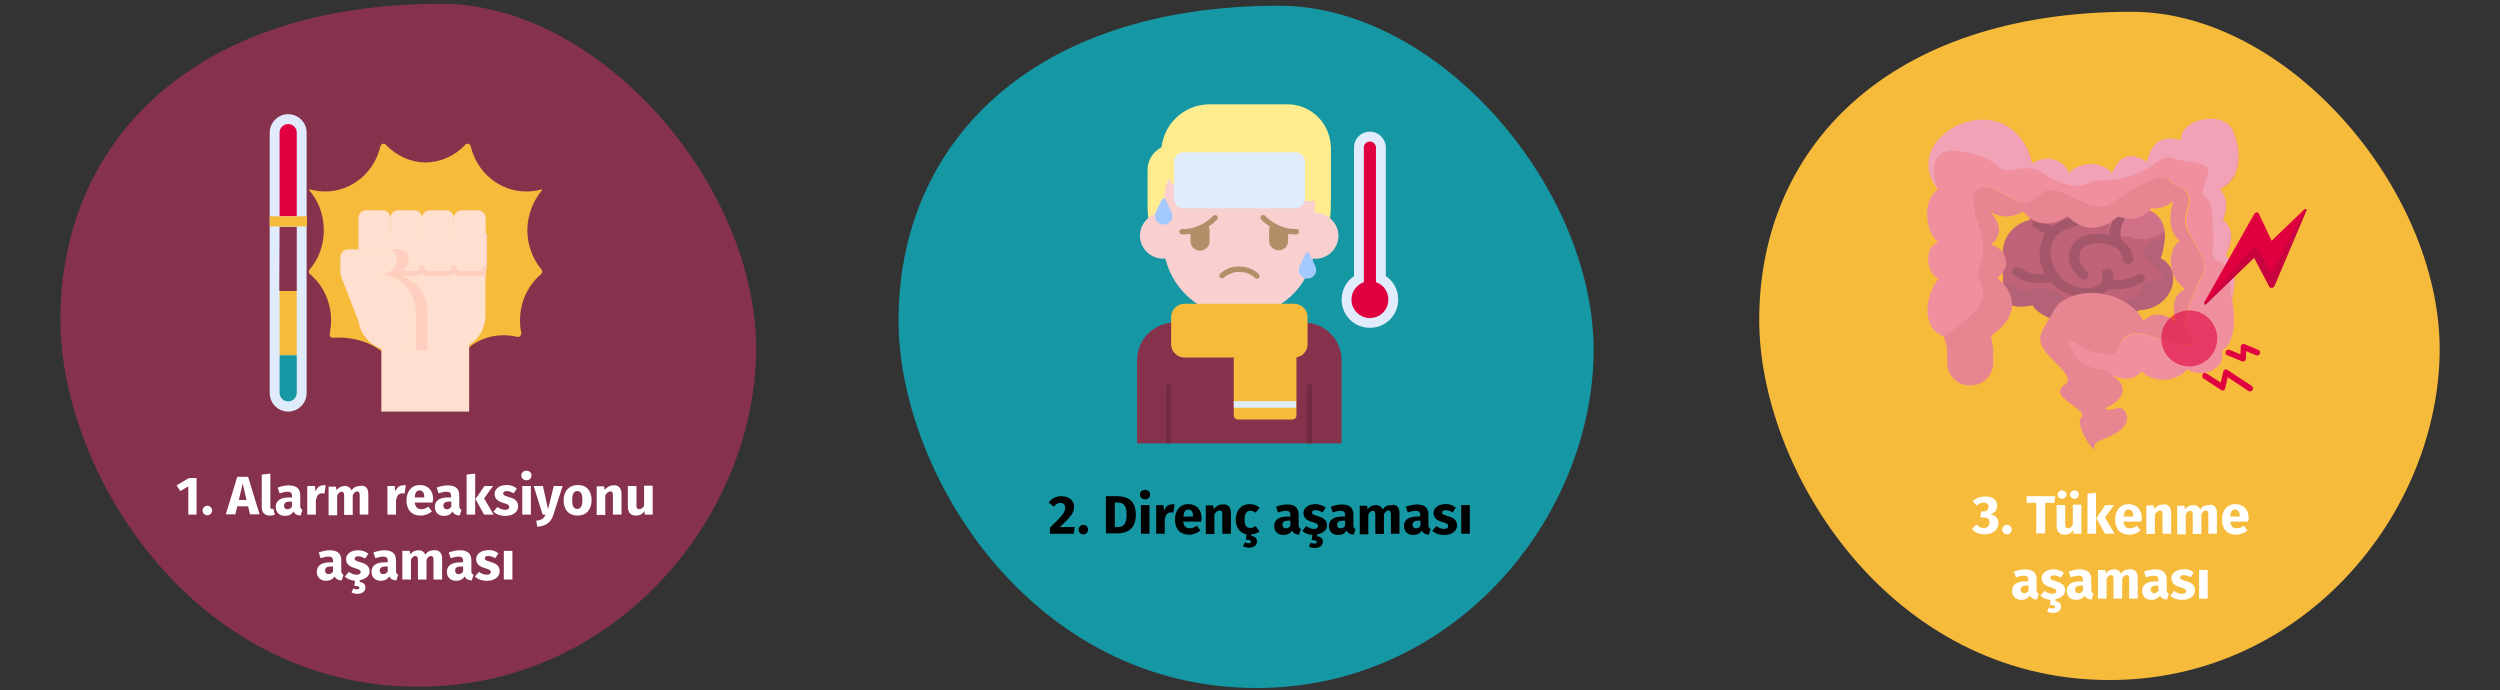 <?xml version="1.0" encoding="UTF-8"?>
<svg xmlns="http://www.w3.org/2000/svg" xmlns:xlink="http://www.w3.org/1999/xlink" version="1.1" id="Ebene_1" x="0px" y="0px" viewBox="0 0 786 217" style="enable-background:new 0 0 786 217;" xml:space="preserve">
<rect x="0" y="0" width="786" height="217" fill="#333333" stroke="none"/>
<style type="text/css">
	.st0{fill:none;}
	.st1{fill:#1598A4;}
	.st2{display:none;}
	.st3{display:inline;}
	.st4{fill:#87324C;}
	.st5{fill:#F9CFCF;}
	.st6{fill:#F7BB3C;}
	.st7{fill:#722A42;}
	.st8{fill:#FFEC8F;}
	.st9{fill:#B28F69;}
	.st10{fill:#E0EBFC;}
	.st11{fill:#A4C9FF;}
	.st12{fill:#E0003F;}
	.st13{fill:#FFFFFF;}
	.st14{fill:#FFDFCF;}
	.st15{fill:#FFCEBF;}
	.st16{fill:#C06378;}
	.st17{fill:#B56177;}
	.st18{fill:#D17089;}
	.st19{fill:#A4576B;}
	.st20{fill:#F0909F;}
	.st21{fill:#E78691;}
	.st22{fill:#F2A2B6;}
	.st23{opacity:0.6;fill:#E0003F;enable-background:new    ;}
	.st24{fill:#C90240;}
</style>
<g>
	<g id="Group_94_">
		<g id="asthma-haeufigkeit_72_">
			<g id="guertelrose-haeufigkeit_72_">
				<g id="BG_Figur_72_">
					<g id="Mask_124_">
						<path id="path-3_41_" class="st0" d="M10.4,0h765.3c5.7,0,10.4,6.4,10.4,14.3v188.5c0,7.9-4.6,14.3-10.4,14.3H10.4        C4.6,217,0,210.6,0,202.7V14.3C0,6.4,4.6,0,10.4,0z"></path>
					</g>
				</g>
			</g>
		</g>
	</g>
	<g>
		<g>
			<path id="Oval-Copy-4_160_" class="st1" d="M395.1,216.3c60.8,0,104.2-51.4,105.9-103.5s-47.9-111-98.9-111     c-78.2,0-119.6,43.6-119.6,98.9C282.5,148.8,324.2,216.3,395.1,216.3z"></path>
			<g class="st2">
				<g class="st3">
					<path d="M394.8,139.7c0.6,0.3,1.1,0.7,1.4,1.3c0.3,0.5,0.5,1.1,0.5,1.7c0,0.6-0.1,1.3-0.4,1.9s-0.7,1.3-1.4,2       c-0.7,0.8-1.6,1.7-2.9,2.9h5l-0.3,2.2h-7.9v-2c1.5-1.5,2.5-2.5,3.2-3.3s1.1-1.4,1.4-1.8c0.3-0.5,0.4-1,0.4-1.5       s-0.1-0.9-0.4-1.2s-0.7-0.4-1.1-0.4s-0.8,0.1-1.2,0.3c-0.3,0.2-0.7,0.5-1.1,1l-1.7-1.3c0.5-0.7,1.1-1.2,1.8-1.5       s1.5-0.6,2.4-0.6S394.2,139.4,394.8,139.7z"></path>
					<path d="M400.9,149.2c0.3,0.3,0.5,0.7,0.5,1.1c0,0.5-0.2,0.8-0.5,1.2c-0.3,0.3-0.7,0.5-1.1,0.5c-0.5,0-0.8-0.2-1.2-0.5       c-0.3-0.3-0.5-0.7-0.5-1.2c0-0.4,0.2-0.8,0.5-1.1s0.7-0.5,1.2-0.5C400.2,148.7,400.6,148.9,400.9,149.2z"></path>
					<path d="M355,161.2l-2.1,12.5H349l-1.5-9.5l-1.6,9.5h-3.7l-2.1-12.5h3l1.2,10.2l1.7-10.2h3.1l1.6,10.2l1.5-10.2H355z"></path>
					<path d="M358.9,159.6c0.3,0.3,0.5,0.7,0.5,1.2s-0.2,0.9-0.5,1.2s-0.7,0.5-1.2,0.5s-0.9-0.2-1.2-0.5c-0.3-0.3-0.5-0.7-0.5-1.2       s0.2-0.9,0.5-1.2s0.7-0.5,1.2-0.5S358.6,159.3,358.9,159.6z M359.1,164.1v9.6h-2.8v-9.6H359.1z"></path>
					<path d="M369.9,160.3v13.4h-2.5l-0.1-1.1c-0.7,0.9-1.6,1.4-2.7,1.4c-1.2,0-2.1-0.5-2.7-1.4s-0.9-2.2-0.9-3.7       c0-1,0.2-1.8,0.5-2.6s0.8-1.4,1.4-1.8c0.6-0.4,1.3-0.6,2-0.6c0.9,0,1.7,0.3,2.3,0.9V160L369.9,160.3z M367.1,170.8v-4.1       c-0.2-0.3-0.5-0.5-0.7-0.6s-0.5-0.2-0.8-0.2c-0.5,0-0.9,0.2-1.3,0.7c-0.3,0.5-0.5,1.2-0.5,2.3s0.1,1.9,0.4,2.3       c0.3,0.4,0.7,0.7,1.2,0.7C366.1,171.9,366.6,171.6,367.1,170.8z"></path>
					<path d="M380.4,169.8h-5.9c0.1,0.8,0.3,1.4,0.7,1.7c0.4,0.3,0.9,0.5,1.5,0.5c0.4,0,0.8-0.1,1.1-0.2c0.4-0.1,0.8-0.4,1.2-0.6       l1.2,1.6c-1.1,0.9-2.4,1.3-3.7,1.3c-1.5,0-2.7-0.5-3.6-1.4s-1.2-2.1-1.2-3.7c0-1,0.2-1.8,0.5-2.6s0.9-1.4,1.5-1.8       s1.5-0.7,2.4-0.7c1.4,0,2.5,0.4,3.2,1.3c0.8,0.9,1.2,2.1,1.2,3.6C380.5,169.1,380.4,169.5,380.4,169.8z M377.7,167.9       c0-1.5-0.5-2.2-1.5-2.2c-0.5,0-0.9,0.2-1.1,0.5c-0.3,0.4-0.4,1-0.5,1.8h3.2v-0.1H377.7z"></path>
					<path d="M388.2,164l-0.5,2.8c-0.4-0.1-0.6-0.1-0.9-0.1c-0.6,0-1,0.2-1.3,0.6c-0.3,0.4-0.5,1-0.7,1.8v4.7H382v-9.6h2.5l0.2,1.9       c0.2-0.7,0.5-1.2,1-1.6c0.4-0.4,0.9-0.6,1.5-0.6C387.6,163.9,387.9,163.9,388.2,164z"></path>
					<path d="M394.4,164.1c0.6,0.2,1.1,0.5,1.6,0.9l-1,1.6c-0.8-0.5-1.6-0.7-2.4-0.7c-0.4,0-0.7,0.1-0.9,0.2       c-0.2,0.1-0.3,0.3-0.3,0.5s0,0.3,0.1,0.4c0.1,0.1,0.3,0.2,0.5,0.4c0.3,0.1,0.7,0.3,1.3,0.4c1,0.3,1.7,0.7,2.2,1.1       s0.7,1.1,0.7,1.9c0,0.6-0.2,1.2-0.6,1.7s-0.9,0.8-1.5,1.1s-1.4,0.4-2.2,0.4c-0.8,0-1.6-0.1-2.2-0.4c-0.7-0.3-1.3-0.6-1.8-1       l1.4-1.5c0.8,0.6,1.6,0.9,2.5,0.9c0.4,0,0.8-0.1,1-0.2c0.2-0.2,0.4-0.4,0.4-0.7c0-0.2,0-0.4-0.1-0.5s-0.3-0.3-0.6-0.4       c-0.3-0.1-0.7-0.3-1.3-0.4c-0.9-0.3-1.7-0.7-2.1-1.2c-0.5-0.5-0.7-1.1-0.7-1.8c0-0.6,0.2-1,0.5-1.5c0.3-0.4,0.8-0.8,1.4-1       s1.3-0.4,2.1-0.4C393.1,163.8,393.8,163.9,394.4,164.1z"></path>
					<path d="M403.8,173.2c-0.3,0.2-0.8,0.4-1.2,0.6s-0.9,0.2-1.4,0.2c-2.1,0-3.1-1.2-3.1-3.5v-4.4h-1.3v-2h1.3V162l2.8-0.3v2.4h2.2       l-0.3,2h-1.9v4.4c0,0.4,0.1,0.8,0.2,1s0.4,0.3,0.7,0.3c0.3,0,0.7-0.1,1-0.3L403.8,173.2z"></path>
					<path d="M412.2,171.7c0.1,0.2,0.3,0.3,0.5,0.4l-0.6,1.9c-0.6,0-1.1-0.2-1.4-0.4s-0.7-0.5-0.9-1c-0.6,1-1.6,1.4-2.9,1.4       c-0.9,0-1.7-0.3-2.3-0.8c-0.6-0.6-0.8-1.3-0.8-2.2c0-1,0.4-1.8,1.2-2.4c0.8-0.6,1.9-0.8,3.3-0.8h1v-0.4c0-0.6-0.1-1-0.4-1.2       c-0.2-0.2-0.7-0.3-1.3-0.3c-0.3,0-0.7,0-1.1,0.1s-0.9,0.2-1.4,0.4l-0.6-1.9c0.6-0.2,1.2-0.4,1.8-0.5s1.2-0.2,1.8-0.2       c1.4,0,2.4,0.3,3,0.8s1,1.4,1,2.5v3.7C412.1,171.3,412.1,171.5,412.2,171.7z M409.3,171v-1.7h-0.7c-0.6,0-1.1,0.1-1.4,0.3       s-0.5,0.6-0.5,1.1c0,0.4,0.1,0.7,0.3,0.9s0.5,0.3,0.8,0.3C408.4,172,408.9,171.7,409.3,171z"></path>
					<path d="M421.9,164.6c0.5,0.5,0.7,1.2,0.7,2.1v7h-2.8v-6.5c0-0.5-0.1-0.8-0.2-1c-0.2-0.2-0.4-0.3-0.7-0.3       c-0.6,0-1.1,0.4-1.7,1.2v6.5h-2.8V164h2.5l0.2,1.1c0.4-0.5,0.8-0.8,1.3-1.1c0.5-0.2,1-0.4,1.6-0.4       C420.8,163.8,421.4,164.1,421.9,164.6z"></path>
					<path d="M433.3,160.3v13.4h-2.5l-0.1-1.1c-0.7,0.9-1.6,1.4-2.7,1.4c-1.2,0-2.1-0.5-2.7-1.4s-0.9-2.2-0.9-3.7       c0-1,0.2-1.8,0.5-2.6s0.8-1.4,1.4-1.8c0.6-0.4,1.3-0.6,2-0.6c0.9,0,1.7,0.3,2.3,0.9V160L433.3,160.3z M430.5,170.8v-4.1       c-0.2-0.3-0.5-0.5-0.7-0.6s-0.5-0.2-0.8-0.2c-0.5,0-0.9,0.2-1.3,0.7c-0.3,0.5-0.5,1.2-0.5,2.3s0.1,1.9,0.4,2.3       c0.3,0.4,0.7,0.7,1.2,0.7C429.5,171.9,430,171.6,430.5,170.8z"></path>
					<path d="M440.8,164.1c0.6,0.2,1.1,0.5,1.6,0.9l-1,1.6c-0.8-0.5-1.6-0.7-2.4-0.7c-0.4,0-0.7,0.1-0.9,0.2       c-0.2,0.1-0.3,0.3-0.3,0.5s0,0.3,0.1,0.4c0.1,0.1,0.3,0.2,0.5,0.4c0.3,0.1,0.7,0.3,1.3,0.4c1,0.3,1.7,0.7,2.2,1.1       s0.7,1.1,0.7,1.9c0,0.6-0.2,1.2-0.6,1.7s-0.9,0.8-1.5,1.1s-1.4,0.4-2.2,0.4c-0.8,0-1.6-0.1-2.2-0.4c-0.7-0.3-1.3-0.6-1.8-1       l1.4-1.5c0.8,0.6,1.6,0.9,2.5,0.9c0.4,0,0.8-0.1,1-0.2c0.2-0.2,0.4-0.4,0.4-0.7c0-0.2,0-0.4-0.1-0.5s-0.3-0.3-0.6-0.4       c-0.3-0.1-0.7-0.3-1.3-0.4c-0.9-0.3-1.7-0.7-2.1-1.2c-0.5-0.5-0.7-1.1-0.7-1.8c0-0.6,0.2-1,0.5-1.5c0.3-0.4,0.8-0.8,1.4-1       s1.3-0.4,2.1-0.4C439.6,163.8,440.2,163.9,440.8,164.1z"></path>
					<path d="M443.7,169.2V167h5.7v2.2H443.7z"></path>
					<path d="M377.8,185.2c0.6,0.9,0.9,2.1,0.9,3.7c0,1-0.2,1.9-0.5,2.6c-0.3,0.8-0.7,1.4-1.3,1.8c-0.6,0.4-1.2,0.7-2,0.7       c-1,0-1.7-0.3-2.3-1v4.4l-2.8,0.3v-13.6h2.5l0.1,1.1c0.4-0.5,0.8-0.8,1.3-1s1-0.3,1.5-0.3C376.3,183.8,377.2,184.3,377.8,185.2       z M375.7,188.9c0-1.1-0.1-1.9-0.4-2.3c-0.3-0.4-0.6-0.7-1.1-0.7c-0.3,0-0.6,0.1-0.9,0.3s-0.5,0.5-0.7,0.8v4       c0.4,0.6,0.9,0.8,1.5,0.8C375.1,191.9,375.7,190.9,375.7,188.9z"></path>
					<path d="M388,184.6c0.5,0.5,0.7,1.2,0.7,2.1v7h-2.8v-6.5c0-0.5-0.1-0.8-0.2-1c-0.2-0.2-0.4-0.3-0.7-0.3c-0.6,0-1.1,0.4-1.7,1.2       v6.6h-2.8v-13.4l2.8-0.3v5.1c0.4-0.4,0.8-0.8,1.3-1c0.4-0.2,0.9-0.3,1.5-0.3C386.9,183.8,387.5,184.1,388,184.6z"></path>
					<path d="M398.6,191.7c0.1,0.2,0.3,0.3,0.5,0.4l-0.6,1.9c-0.6,0-1.1-0.2-1.4-0.4s-0.7-0.5-0.9-1c-0.6,1-1.6,1.4-2.9,1.4       c-0.9,0-1.7-0.3-2.3-0.8c-0.6-0.6-0.8-1.3-0.8-2.2c0-1,0.4-1.8,1.2-2.4c0.8-0.6,1.9-0.8,3.3-0.8h1v-0.4c0-0.6-0.1-1-0.4-1.2       c-0.2-0.2-0.7-0.3-1.3-0.3c-0.3,0-0.7,0-1.1,0.1s-0.9,0.2-1.4,0.4l-0.6-1.9c0.6-0.2,1.2-0.4,1.8-0.5s1.2-0.2,1.8-0.2       c1.4,0,2.4,0.3,3,0.8s1,1.4,1,2.5v3.7C398.4,191.3,398.5,191.5,398.6,191.7z M395.6,191v-1.7h-0.7c-0.6,0-1.1,0.1-1.4,0.3       s-0.5,0.6-0.5,1.1c0,0.4,0.1,0.7,0.3,0.9s0.5,0.3,0.8,0.3C394.8,192,395.3,191.7,395.6,191z"></path>
					<path d="M405.8,184.1c0.6,0.2,1.1,0.5,1.6,0.9l-1,1.6c-0.8-0.5-1.6-0.7-2.4-0.7c-0.4,0-0.7,0.1-0.9,0.2       c-0.2,0.1-0.3,0.3-0.3,0.5s0,0.3,0.1,0.4c0.1,0.1,0.3,0.2,0.5,0.4c0.3,0.1,0.7,0.3,1.3,0.4c1,0.3,1.7,0.7,2.2,1.1       s0.7,1.1,0.7,1.9c0,0.6-0.2,1.2-0.6,1.7s-0.9,0.8-1.5,1.1s-1.4,0.4-2.2,0.4c-0.8,0-1.6-0.1-2.2-0.4c-0.7-0.3-1.3-0.6-1.8-1       l1.4-1.5c0.8,0.6,1.6,0.9,2.5,0.9c0.4,0,0.8-0.1,1-0.2c0.2-0.2,0.4-0.4,0.4-0.7c0-0.2,0-0.4-0.1-0.5s-0.3-0.3-0.6-0.4       c-0.3-0.1-0.7-0.3-1.3-0.4c-0.9-0.3-1.7-0.7-2.1-1.2c-0.5-0.5-0.7-1.1-0.7-1.8c0-0.6,0.2-1,0.5-1.5c0.3-0.4,0.8-0.8,1.4-1       s1.3-0.4,2.1-0.4C404.6,183.8,405.2,183.9,405.8,184.1z"></path>
					<path d="M417.5,189.8h-5.9c0.1,0.8,0.3,1.4,0.7,1.7c0.4,0.3,0.9,0.5,1.5,0.5c0.4,0,0.8-0.1,1.1-0.2c0.4-0.1,0.8-0.4,1.2-0.6       l1.2,1.6c-1.1,0.9-2.4,1.3-3.7,1.3c-1.5,0-2.7-0.5-3.6-1.4s-1.2-2.1-1.2-3.7c0-1,0.2-1.8,0.5-2.6s0.9-1.4,1.5-1.8       s1.5-0.7,2.4-0.7c1.4,0,2.5,0.4,3.2,1.3c0.8,0.9,1.2,2.1,1.2,3.6C417.5,189.1,417.5,189.5,417.5,189.8z M414.7,187.9       c0-1.5-0.5-2.2-1.5-2.2c-0.5,0-0.9,0.2-1.1,0.5c-0.3,0.4-0.4,1-0.5,1.8h3.2v-0.1H414.7z"></path>
				</g>
			</g>
			<g>
				<g>
					<g>
						<path class="st4" d="M421.8,139.4c0-9.5,0-16.8,0-26.1c0-6.6-5.3-11.9-11.9-11.9h-40.5c-6.6,0-11.9,5.3-11.9,11.9v26.1H421.8z        "></path>
					</g>
				</g>
				<g>
					<g>
						<path class="st5" d="M401.5,91h-11.9h-11.9v17.3h23.8C401.5,102.3,401.5,97.4,401.5,91L401.5,91z"></path>
					</g>
				</g>
				<g>
					<g>
						<path class="st6" d="M406.3,131.9h-17.1c-0.7,0-1.3-0.6-1.3-1.3V107c0-0.7,0.6-1.3,1.3-1.3h17.1c0.7,0,1.3,0.6,1.3,1.3v23.7        C407.6,131.3,407,131.9,406.3,131.9z"></path>
					</g>
				</g>
				<g>
					<g>
						<path class="st7" d="M366.6,139.4v-17.9c0-0.5,0.4-0.8,0.8-0.8s0.8,0.4,0.8,0.8v17.9H366.6z"></path>
					</g>
				</g>
				<g>
					<g>
						<path class="st7" d="M410.9,139.4v-17.9c0-0.5,0.4-0.8,0.8-0.8c0.5,0,0.8,0.4,0.8,0.8v17.9H410.9z"></path>
					</g>
				</g>
				<g>
					<g>
						<path class="st8" d="M418.4,46.3V65c0,15.9-12.9,25.4-28.8,25.4s-28.8-9.6-28.8-25.4V53.4c0-4.3,3.5-7.9,7.9-7.9h48.8        C418,45.5,418.4,45.9,418.4,46.3z"></path>
					</g>
				</g>
				<g>
					<g>
						<path class="st5" d="M413.4,66.9v-2.2c0-13-10.7-23.6-23.8-23.6c-13.1,0-23.8,10.6-23.8,23.6v2.2c-4.1-0.1-7.4,3.2-7.4,7.2        c0,4.2,3.7,7.6,8,7.2c2.5,10.4,11.9,18.2,23.2,18.2c11.3,0,20.7-7.8,23.2-18.2c4.3,0.5,8-2.9,8-7.2        C420.8,70.2,417.5,66.9,413.4,66.9L413.4,66.9z"></path>
					</g>
				</g>
				<g>
					<g>
						<path class="st8" d="M418.4,46.5v15.9c0,0.5-0.4,0.8-0.8,0.8h-37.3c-8.4,0-15.2-6.8-15.2-15.2s6.8-15.2,15.2-15.2h24.4        C412.2,32.7,418.4,38.9,418.4,46.5z"></path>
					</g>
				</g>
				<g>
					<g>
						<path class="st9" d="M399.7,70.5c-0.5,0.5-0.7,1.2-0.7,2v3.2c0,1.7,1.3,3,3,3s3-1.3,3-3v-3.1C402.8,72.3,401,71.4,399.7,70.5        L399.7,70.5z"></path>
					</g>
				</g>
				<g>
					<g>
						<path class="st9" d="M374.3,72.7v3.1c0,1.7,1.3,3,3,3s3-1.3,3-3v-3.2c0-0.8-0.3-1.5-0.7-2C378.2,71.4,376.4,72.3,374.3,72.7        L374.3,72.7z"></path>
					</g>
				</g>
				<g>
					<g>
						<path class="st9" d="M407.1,73.7c-6.3,0-10.4-4.5-10.6-4.7c-0.3-0.3-0.3-0.9,0.1-1.2c0.3-0.3,0.9-0.3,1.2,0.1        c0,0,3.9,4.3,9.7,4.1c0.5,0,0.9,0.4,0.9,0.8c0,0.5-0.4,0.9-0.8,0.9C407.4,73.7,407.3,73.7,407.1,73.7z"></path>
					</g>
				</g>
				<g>
					<g>
						<path class="st9" d="M372.1,73.7c-0.2,0-0.3,0-0.5,0c-0.5,0-0.8-0.4-0.8-0.9s0.4-0.8,0.9-0.8c5.8,0.2,9.7-4.1,9.7-4.1        c0.3-0.3,0.8-0.4,1.2-0.1c0.3,0.3,0.4,0.8,0.1,1.2C382.5,69.2,378.4,73.7,372.1,73.7z"></path>
					</g>
				</g>
				<g>
					<g>
						<path class="st9" d="M384.2,87.5c-0.2,0-0.4-0.1-0.6-0.2c-0.3-0.3-0.3-0.9,0-1.2c0.8-0.8,1.9-1.5,3.1-1.9        c0.8-0.3,1.8-0.4,2.8-0.4c1.1,0,2,0.1,2.9,0.4c1.3,0.4,2.5,1.1,3.4,2c0.3,0.3,0.3,0.9,0,1.2c-0.3,0.3-0.9,0.3-1.2,0        c-0.7-0.7-1.6-1.2-2.7-1.6c-0.7-0.2-1.5-0.3-2.4-0.3c-0.8,0-1.6,0.1-2.3,0.4c-1,0.3-1.8,0.8-2.5,1.5        C384.6,87.4,384.4,87.5,384.2,87.5z"></path>
					</g>
				</g>
				<g>
					<g>
						<path class="st10" d="M407.3,65.5h-35.2c-1.6,0-3-1.3-3-3V50.9c0-1.6,1.3-3,3-3h35.2c1.6,0,3,1.3,3,3v11.6        C410.3,64.2,408.9,65.5,407.3,65.5z"></path>
					</g>
				</g>
				<g>
					<g>
						<g>
							<path class="st11" d="M410.5,79.7l-1.9,3.9c-0.5,1-0.3,2.2,0.4,3.1c1.1,1.2,3,1.2,4.1,0c0.8-0.8,0.9-2.1,0.4-3.1l-1.9-3.9         C411.4,79.2,410.8,79.2,410.5,79.7L410.5,79.7z"></path>
						</g>
					</g>
				</g>
				<g>
					<g>
						<g>
							<path class="st11" d="M365.3,62.7l-1.9,3.9c-0.5,1-0.3,2.2,0.4,3.1c1.1,1.2,3,1.2,4.1,0c0.8-0.8,0.9-2.1,0.4-3.1l-1.9-3.9         C366.2,62.3,365.5,62.3,365.3,62.7z"></path>
						</g>
					</g>
				</g>
				<g>
					<g>
						<path class="st10" d="M435.7,86.8V46.4c0-2.7-2.2-5-5-5s-5,2.2-5,5v40.4c-2.7,1.8-4.3,5.1-3.8,8.7c0.6,4,3.8,7.1,7.8,7.5        c5.4,0.6,9.9-3.6,9.9-8.8C439.6,91.1,438.1,88.4,435.7,86.8z"></path>
					</g>
				</g>
				<g>
					<g>
						<path class="st12" d="M432.6,88.7V46.4c0-1-0.8-1.9-1.9-1.9s-1.9,0.8-1.9,1.9v42.3c-2.2,0.8-3.9,2.9-3.9,5.4        c-0.1,3.1,2.5,5.8,5.6,5.9c3.3,0.1,6-2.5,6-5.8C436.5,91.6,434.9,89.5,432.6,88.7L432.6,88.7z"></path>
					</g>
				</g>
				<g>
					<g>
						<g>
							<path class="st10" d="M387.9,126.1h19.6v2.1h-19.6V126.1z"></path>
						</g>
					</g>
				</g>
				<g>
					<g>
						<path class="st6" d="M406.9,112.4h-34.5c-2.3,0-4.2-1.9-4.2-4.2v-8.5c0-2.3,1.9-4.2,4.2-4.2h34.5c2.3,0,4.2,1.9,4.2,4.2v8.5        C411.1,110.6,409.2,112.4,406.9,112.4z"></path>
					</g>
				</g>
			</g>
		</g>
		<g>
			<g>
				<path id="Oval-Copy-4_159_" class="st4" d="M131.6,215.9c60.9,0,104.4-51.5,106.1-103.6c1.7-52.1-48-111.1-99-111.1      C60.4,1.2,19,44.9,19,100.3C18.9,148.4,60.7,215.9,131.6,215.9z"></path>
			</g>
			<g class="st2">
				<g class="st3">
					<path class="st13" d="M133.3,136.8V149h-2.8v-9.4l-2.6,1.6l-1.2-1.9l4.1-2.5L133.3,136.8L133.3,136.8z"></path>
					<path class="st13" d="M138.1,146.5c0.3,0.3,0.5,0.7,0.5,1.1c0,0.5-0.2,0.8-0.5,1.2c-0.3,0.3-0.7,0.5-1.1,0.5       c-0.5,0-0.8-0.2-1.2-0.5c-0.3-0.3-0.5-0.7-0.5-1.2c0-0.4,0.2-0.8,0.5-1.1s0.7-0.5,1.2-0.5C137.4,146,137.8,146.2,138.1,146.5z"></path>
					<path class="st13" d="M73.9,173l-0.6-2.7h-3.6L69,173h-3.1l3.8-12.5h3.6L77,173H73.9z M70.1,168.2h2.6l-1.3-5.5L70.1,168.2z"></path>
					<path class="st13" d="M78.5,172.6c-0.5-0.5-0.7-1.1-0.7-2v-10.9l2.8-0.3v11.1c0,0.4,0.2,0.6,0.5,0.6c0.2,0,0.3,0,0.5-0.1l0.6,2       c-0.5,0.2-1.1,0.3-1.7,0.3C79.6,173.3,79,173,78.5,172.6z"></path>
					<path class="st13" d="M90.9,171c0.1,0.2,0.3,0.3,0.5,0.4l-0.6,1.9c-0.6,0-1.1-0.2-1.4-0.4c-0.4-0.2-0.7-0.5-0.9-1       c-0.6,1-1.6,1.4-2.9,1.4c-0.9,0-1.7-0.3-2.3-0.8c-0.6-0.6-0.8-1.3-0.8-2.2c0-1,0.4-1.8,1.2-2.4c0.8-0.6,1.9-0.8,3.3-0.8h1v-0.4       c0-0.6-0.1-1-0.4-1.2c-0.2-0.2-0.7-0.3-1.3-0.3c-0.3,0-0.7,0-1.1,0.1s-0.9,0.2-1.4,0.4l-0.6-1.9c0.6-0.2,1.2-0.4,1.8-0.5       c0.6-0.1,1.2-0.2,1.8-0.2c1.4,0,2.4,0.3,3,0.8c0.6,0.6,1,1.4,1,2.5v3.7C90.8,170.6,90.8,170.8,90.9,171z M88,170.3v-1.7h-0.7       c-0.6,0-1.1,0.1-1.4,0.3s-0.5,0.6-0.5,1.1c0,0.4,0.1,0.7,0.3,0.9s0.5,0.3,0.8,0.3C87.1,171.2,87.6,170.9,88,170.3z"></path>
					<path class="st13" d="M99.2,163.3l-0.5,2.8c-0.4-0.1-0.6-0.1-0.9-0.1c-0.6,0-1,0.2-1.3,0.6c-0.3,0.4-0.5,1-0.7,1.8v4.7H93v-9.6       h2.5l0.2,1.9c0.2-0.7,0.5-1.2,1-1.6c0.4-0.4,0.9-0.6,1.5-0.6C98.6,163.1,98.9,163.2,99.2,163.3z"></path>
					<path class="st13" d="M112.6,163.9c0.5,0.5,0.7,1.2,0.7,2.1v7h-2.8v-6.5c0-0.9-0.3-1.3-0.8-1.3c-0.3,0-0.6,0.1-0.8,0.3       c-0.2,0.2-0.5,0.5-0.7,0.9v6.5h-2.8v-6.5c0-0.9-0.3-1.3-0.8-1.3c-0.3,0-0.5,0.1-0.8,0.3c-0.2,0.2-0.5,0.5-0.7,0.9v6.5h-2.8       v-9.6h2.5l0.2,1.1c0.4-0.5,0.8-0.8,1.2-1.1c0.5-0.2,1-0.4,1.5-0.4s1,0.1,1.4,0.4c0.4,0.3,0.7,0.6,0.9,1.1       c0.4-0.5,0.8-0.9,1.3-1.1s1-0.4,1.6-0.4C111.6,163.1,112.2,163.4,112.6,163.9z"></path>
					<path class="st13" d="M121.6,163.3l-0.5,2.8c-0.4-0.1-0.6-0.1-0.9-0.1c-0.6,0-1,0.2-1.3,0.6c-0.3,0.4-0.5,1-0.7,1.8v4.7h-2.8       v-9.6h2.5l0.2,1.9c0.2-0.7,0.5-1.2,1-1.6c0.4-0.4,0.9-0.6,1.5-0.6C121,163.1,121.3,163.2,121.6,163.3z"></path>
					<path class="st13" d="M130.4,169h-5.9c0.1,0.8,0.3,1.4,0.7,1.7c0.4,0.3,0.9,0.5,1.5,0.5c0.4,0,0.8-0.1,1.1-0.2       c0.4-0.1,0.8-0.4,1.2-0.6l1.2,1.6c-1.1,0.9-2.4,1.3-3.7,1.3c-1.5,0-2.7-0.5-3.6-1.4c-0.8-0.9-1.2-2.1-1.2-3.7       c0-1,0.2-1.8,0.5-2.6s0.9-1.4,1.5-1.8s1.5-0.7,2.4-0.7c1.4,0,2.5,0.4,3.2,1.3c0.8,0.9,1.2,2.1,1.2,3.6       C130.5,168.4,130.4,168.7,130.4,169z M127.7,167.2c0-1.5-0.5-2.2-1.5-2.2c-0.5,0-0.9,0.2-1.1,0.5c-0.3,0.4-0.4,1-0.5,1.8h3.2       L127.7,167.2L127.7,167.2z"></path>
					<path class="st13" d="M139.6,171c0.1,0.2,0.3,0.3,0.5,0.4l-0.6,1.9c-0.6,0-1.1-0.2-1.4-0.4c-0.4-0.2-0.7-0.5-0.9-1       c-0.6,1-1.6,1.4-2.9,1.4c-0.9,0-1.7-0.3-2.3-0.8c-0.6-0.6-0.8-1.3-0.8-2.2c0-1,0.4-1.8,1.2-2.4c0.8-0.6,1.9-0.8,3.3-0.8h1v-0.4       c0-0.6-0.1-1-0.4-1.2c-0.2-0.2-0.7-0.3-1.3-0.3c-0.3,0-0.7,0-1.1,0.1c-0.4,0.1-0.9,0.2-1.4,0.4l-0.6-1.9       c0.6-0.2,1.2-0.4,1.8-0.5s1.2-0.2,1.8-0.2c1.4,0,2.4,0.3,3,0.8c0.6,0.6,1,1.4,1,2.5v3.7C139.5,170.6,139.5,170.8,139.6,171z        M136.7,170.3v-1.7H136c-0.6,0-1.1,0.1-1.4,0.3c-0.3,0.2-0.5,0.6-0.5,1.1c0,0.4,0.1,0.7,0.3,0.9s0.5,0.3,0.8,0.3       C135.8,171.2,136.3,170.9,136.7,170.3z"></path>
					<path class="st13" d="M144.6,159.3V173h-2.8v-13.4L144.6,159.3z M150.5,163.4l-2.9,4.2l3.1,5.4h-3.2l-2.8-5.2l2.9-4.3       L150.5,163.4L150.5,163.4z"></path>
					<path class="st13" d="M157.7,172.5c-0.3,0.2-0.8,0.4-1.2,0.6s-0.9,0.2-1.4,0.2c-2.1,0-3.1-1.2-3.1-3.5v-4.4h-1.3v-2h1.3v-2.1       l2.8-0.3v2.4h2.2l-0.3,2h-1.9v4.4c0,0.4,0.1,0.8,0.2,1c0.1,0.2,0.4,0.3,0.7,0.3s0.7-0.1,1-0.3L157.7,172.5z"></path>
					<path class="st13" d="M161.3,158.8c0.3,0.3,0.5,0.7,0.5,1.2s-0.2,0.9-0.5,1.2s-0.7,0.5-1.2,0.5s-0.9-0.2-1.2-0.5       s-0.5-0.7-0.5-1.2s0.2-0.9,0.5-1.2s0.7-0.5,1.2-0.5S160.9,158.5,161.3,158.8z M161.5,163.4v9.6h-2.8v-9.6H161.5z"></path>
					<path class="st13" d="M171.3,164.5c0.8,0.9,1.2,2.1,1.2,3.8c0,1-0.2,1.9-0.6,2.7c-0.4,0.8-0.9,1.4-1.6,1.8s-1.5,0.6-2.5,0.6       c-1.5,0-2.6-0.4-3.4-1.3s-1.3-2.1-1.3-3.8c0-1,0.2-1.9,0.6-2.7c0.4-0.8,0.9-1.4,1.6-1.8s1.5-0.6,2.5-0.6       C169.3,163.1,170.5,163.6,171.3,164.5z M166.6,165.9c-0.3,0.5-0.4,1.2-0.4,2.3c0,1,0.1,1.8,0.4,2.3c0.3,0.5,0.7,0.7,1.3,0.7       s1-0.2,1.3-0.7s0.4-1.2,0.4-2.3c0-1-0.1-1.8-0.4-2.3c-0.3-0.5-0.7-0.7-1.3-0.7S166.8,165.4,166.6,165.9z"></path>
					<path class="st13" d="M181.8,163.9c0.5,0.5,0.7,1.2,0.7,2.1v7h-2.8v-6.5c0-0.5-0.1-0.8-0.2-1c-0.2-0.2-0.4-0.3-0.7-0.3       c-0.6,0-1.1,0.4-1.7,1.2v6.5h-2.8v-9.6h2.5l0.2,1.1c0.4-0.5,0.8-0.8,1.3-1.1c0.5-0.2,1-0.4,1.6-0.4       C180.7,163.1,181.3,163.4,181.8,163.9z"></path>
					<path class="st13" d="M189.9,163.4c0.6,0.2,1.1,0.5,1.6,0.9l-1,1.6c-0.8-0.5-1.6-0.7-2.4-0.7c-0.4,0-0.7,0.1-0.9,0.2       c-0.2,0.1-0.3,0.3-0.3,0.5s0,0.3,0.1,0.4s0.3,0.2,0.5,0.4c0.3,0.1,0.7,0.3,1.3,0.4c1,0.3,1.7,0.7,2.2,1.1       c0.5,0.5,0.7,1.1,0.7,1.9c0,0.6-0.2,1.2-0.6,1.7s-0.9,0.8-1.5,1.1s-1.4,0.4-2.2,0.4s-1.6-0.1-2.2-0.4c-0.7-0.3-1.3-0.6-1.8-1       l1.4-1.5c0.8,0.6,1.6,0.9,2.5,0.9c0.4,0,0.8-0.1,1-0.2s0.4-0.4,0.4-0.7c0-0.2,0-0.4-0.1-0.5s-0.3-0.3-0.6-0.4s-0.7-0.3-1.3-0.4       c-0.9-0.3-1.7-0.7-2.1-1.2c-0.5-0.5-0.7-1.1-0.7-1.8c0-0.6,0.2-1,0.5-1.5c0.3-0.4,0.8-0.8,1.4-1c0.6-0.3,1.3-0.4,2.1-0.4       C188.7,163.1,189.3,163.2,189.9,163.4z"></path>
					<path class="st13" d="M192.8,168.4v-2.2h5.7v2.2H192.8z"></path>
					<path class="st13" d="M117.2,184.4c0.6,0.9,0.9,2.1,0.9,3.7c0,1-0.2,1.9-0.5,2.6c-0.3,0.8-0.7,1.4-1.3,1.8       c-0.6,0.4-1.2,0.7-2,0.7c-1,0-1.7-0.3-2.3-1v4.4l-2.8,0.3v-13.6h2.5l0.1,1.1c0.4-0.5,0.8-0.8,1.3-1s1-0.3,1.5-0.3       C115.7,183.1,116.6,183.6,117.2,184.4z M115.2,188.2c0-1.1-0.1-1.9-0.4-2.3s-0.6-0.7-1.1-0.7c-0.3,0-0.6,0.1-0.9,0.3       s-0.5,0.5-0.7,0.8v4c0.4,0.6,0.9,0.8,1.5,0.8C114.6,191.2,115.2,190.2,115.2,188.2z"></path>
					<path class="st13" d="M127.4,183.9c0.5,0.5,0.7,1.2,0.7,2.1v7h-2.8v-6.5c0-0.5-0.1-0.8-0.2-1c-0.2-0.2-0.4-0.3-0.7-0.3       c-0.6,0-1.1,0.4-1.7,1.2v6.6h-2.8v-13.4l2.8-0.3v5.1c0.4-0.4,0.8-0.8,1.3-1c0.4-0.2,0.9-0.3,1.5-0.3       C126.3,183.1,127,183.4,127.4,183.9z"></path>
					<path class="st13" d="M138,191c0.1,0.2,0.3,0.3,0.5,0.4l-0.6,1.9c-0.6,0-1.1-0.2-1.4-0.4c-0.4-0.2-0.7-0.5-0.9-1       c-0.6,1-1.6,1.4-2.9,1.4c-0.9,0-1.7-0.3-2.3-0.8c-0.6-0.6-0.8-1.3-0.8-2.2c0-1,0.4-1.8,1.2-2.4c0.8-0.6,1.9-0.8,3.3-0.8h1v-0.4       c0-0.6-0.1-1-0.4-1.2c-0.2-0.2-0.7-0.3-1.3-0.3c-0.3,0-0.7,0-1.1,0.1c-0.4,0.1-0.9,0.2-1.4,0.4l-0.6-1.9       c0.6-0.2,1.2-0.4,1.8-0.5s1.2-0.2,1.8-0.2c1.4,0,2.4,0.3,3,0.8c0.6,0.6,1,1.4,1,2.5v3.7C137.9,190.6,137.9,190.8,138,191z        M135.1,190.3v-1.7h-0.7c-0.6,0-1.1,0.1-1.4,0.3c-0.3,0.2-0.5,0.6-0.5,1.1c0,0.4,0.1,0.7,0.3,0.9s0.5,0.3,0.8,0.3       C134.2,191.2,134.7,190.9,135.1,190.3z"></path>
					<path class="st13" d="M145.3,183.4c0.6,0.2,1.1,0.5,1.6,0.9l-1,1.6c-0.8-0.5-1.6-0.7-2.4-0.7c-0.4,0-0.7,0.1-0.9,0.2       c-0.2,0.1-0.3,0.3-0.3,0.5s0,0.3,0.1,0.4s0.3,0.2,0.5,0.4c0.3,0.1,0.7,0.3,1.3,0.4c1,0.3,1.7,0.7,2.2,1.1       c0.5,0.5,0.7,1.1,0.7,1.9c0,0.6-0.2,1.2-0.6,1.7s-0.9,0.8-1.5,1.1s-1.4,0.4-2.2,0.4s-1.6-0.1-2.2-0.4c-0.7-0.3-1.3-0.6-1.8-1       l1.4-1.5c0.8,0.6,1.6,0.9,2.5,0.9c0.4,0,0.8-0.1,1-0.2s0.4-0.4,0.4-0.7c0-0.2,0-0.4-0.1-0.5s-0.3-0.3-0.6-0.4s-0.7-0.3-1.3-0.4       c-0.9-0.3-1.7-0.7-2.1-1.2c-0.5-0.5-0.7-1.1-0.7-1.8c0-0.6,0.2-1,0.5-1.5c0.3-0.4,0.8-0.8,1.4-1c0.6-0.3,1.3-0.4,2.1-0.4       C144,183.1,144.7,183.2,145.3,183.4z"></path>
					<path class="st13" d="M156.9,189H151c0.1,0.8,0.3,1.4,0.7,1.7s0.9,0.5,1.5,0.5c0.4,0,0.8-0.1,1.1-0.2c0.4-0.1,0.8-0.4,1.2-0.6       l1.2,1.6c-1.1,0.9-2.4,1.3-3.7,1.3c-1.5,0-2.7-0.5-3.6-1.4c-0.8-0.9-1.2-2.1-1.2-3.7c0-1,0.2-1.8,0.5-2.6s0.9-1.4,1.5-1.8       s1.5-0.7,2.4-0.7c1.4,0,2.5,0.4,3.2,1.3c0.8,0.9,1.2,2.1,1.2,3.6C157,188.4,157,188.7,156.9,189z M154.2,187.2       c0-1.5-0.5-2.2-1.5-2.2c-0.5,0-0.9,0.2-1.1,0.5c-0.3,0.4-0.4,1-0.5,1.8h3.2L154.2,187.2L154.2,187.2z"></path>
				</g>
			</g>
			<g>
				<path class="st10" d="M90.6,129.4c-3.2,0-5.8-2.6-5.8-5.8V41.7c0-3.2,2.6-5.8,5.8-5.8c3.2,0,5.8,2.6,5.8,5.8v81.8      C96.5,126.7,93.8,129.4,90.6,129.4z"></path>
				<path class="st12" d="M87.9,41.7V68h5.4V41.7c0-1.5-1.2-2.7-2.7-2.7S87.9,40.2,87.9,41.7z"></path>
				<path class="st6" d="M87.9,91.5v20.2h5.4V91.5H87.9z"></path>
				<path class="st4" d="M87.9,71.3h5.4v20.2h-5.5L87.9,71.3L87.9,71.3z"></path>
				<path class="st1" d="M87.9,111.7v11.8c0,1.5,1.2,2.7,2.7,2.7s2.7-1.2,2.7-2.7v-11.8H87.9z"></path>
				<path class="st6" d="M123.6,110.8h21.7c0.3,0,0.5-0.1,0.7-0.3c3.2-3.2,7.5-5.1,12.3-5.1c1.5,0,2.9,0.2,4.3,0.5      c0.7,0.2,1.4-0.5,1.3-1.3c-0.3-1.2-0.4-2.5-0.4-3.9c0-5.9,2.6-11.1,6.6-14.5c0.2-0.2,0.4-0.5,0.4-0.8s-0.1-0.5-0.3-0.7      c-2.7-3.3-4.4-7.6-4.4-12.3c0-4.8,1.8-9.2,4.6-12.6v-0.3c-1.6,0.5-3.3,0.7-5,0.7c-8.4,0-15.5-6.1-17.4-14.2      c-0.2-0.8-1.2-1.1-1.7-0.5c-3.2,3.4-7.6,5.5-12.5,5.6c-4.9-0.1-9.3-2.2-12.5-5.6c-0.6-0.6-1.5-0.3-1.7,0.5      c-1.9,8.2-9,14.2-17.4,14.2c-1.7,0-3.4-0.3-5-0.7v0.3c2.9,3.3,4.6,7.7,4.6,12.6c0,4.7-1.6,9-4.4,12.3c-0.2,0.2-0.3,0.4-0.3,0.7      c0,0.3,0.1,0.6,0.4,0.8c4,3.4,6.6,8.7,6.6,14.5c0,1.4-0.2,2.8-0.4,4.2c-0.2,0.7,0.4,1.4,1.1,1.3c2.8-0.2,9.3-0.2,15.3,4.3      c0.2,0.1,0.4,0.2,0.6,0.2h2.9V110.8z"></path>
				<path class="st5" d="M114.6,86h6.3c1,0,1.9-0.8,1.9-1.9c0,1,0.8,1.9,1.9,1.9h6.3c1,0,1.9-0.8,1.9-1.9c0,1,0.8,1.9,1.9,1.9h6.3      c1,0,1.9-0.8,1.9-1.9c0,1,0.8,1.9,1.9,1.9h6.3c1,0,1.9-0.8,1.9-1.9V73.4H113V84C112.7,85.1,113.6,86,114.6,86z"></path>
				<path class="st5" d="M147.6,108.4c0.2-0.1,0.4-0.2,0.6-0.4C148,108.2,147.8,108.3,147.6,108.4z"></path>
				<path class="st14" d="M122.7,84.1c0,1-0.8,1.9-1.9,1.9h-6.3c-1,0-1.9-0.8-1.9-1.9v15.2c0,4.7,3.1,8.7,7.3,10.1v20h27.6v-21      c3.1-1.9,5.1-5.2,5.1-9.1V84.1c0,1-0.8,1.9-1.9,1.9h-6.3c-1,0-1.9-0.8-1.9-1.9c0,1-0.8,1.9-1.9,1.9h-6.3c-1,0-1.9-0.8-1.9-1.9      c0,1-0.8,1.9-1.9,1.9h-6.3C123.6,86,122.7,85.1,122.7,84.1z"></path>
				<path class="st14" d="M120.9,86h-6.3c-1,0-1.9-0.8-1.9-1.9V68.6c0-1.4,1.1-2.5,2.5-2.5h5c1.4,0,2.5,1.1,2.5,2.5V84      C122.7,85.1,121.9,86,120.9,86z"></path>
				<path class="st14" d="M130.9,86h-6.3c-1,0-1.9-0.8-1.9-1.9V68.6c0-1.4,1.1-2.5,2.5-2.5h5c1.4,0,2.5,1.1,2.5,2.5V84      C132.7,85.1,131.9,86,130.9,86z"></path>
				<path class="st14" d="M140.9,86h-6.3c-1,0-1.9-0.8-1.9-1.9V68.6c0-1.4,1.1-2.5,2.5-2.5h5c1.4,0,2.5,1.1,2.5,2.5V84      C142.8,85.1,141.9,86,140.9,86z"></path>
				<path class="st14" d="M150.9,86h-6.3c-1,0-1.9-0.8-1.9-1.9V68.6c0-1.4,1.1-2.5,2.5-2.5h5c1.4,0,2.5,1.1,2.5,2.5V84      C152.8,85.1,151.9,86,150.9,86z"></path>
				<path class="st15" d="M122.6,86.2h0.9c2.8,0,5-2.2,5-5c0-1.5-1.3-2.8-2.8-2.8h-0.1l0,0h-12.4c-1.4,0-2.5,1.1-2.5,2.5v4.6      c0,0.4,0.1,0.9,0.2,1.3l5.5,14.2c0,0,0.1,0.4,0.3,1.2c0.3,1,0.8,2.3,1.3,3l0,0c1.9,3,5.2,5,9,5h7.4V98.1      C134.5,91.5,129.2,86.2,122.6,86.2z"></path>
				<g>
					<path class="st15" d="M152.8,83.3c-0.4,0-0.8,0.4-0.8,0.8c0,0.6-0.5,1.1-1.1,1.1h-6.3c-0.6,0-1.1-0.5-1.1-1.1       c0-0.4-0.3-0.8-0.8-0.8s-0.8,0.4-0.8,0.8c0,0.6-0.5,1.1-1.1,1.1h-6.3c-0.6,0-1.1-0.5-1.1-1.1c0-0.4-0.4-0.8-0.8-0.8       s-0.8,0.4-0.8,0.8c0,0.6-0.5,1.1-1.1,1.1h-6.3c-0.6,0-1.1-0.5-1.1-1.1c0-0.4-0.4-0.8-0.8-0.8s-0.8,0.4-0.8,0.8       c0,0.6-0.5,1.1-1.1,1.1h-6.3c-0.6,0-1.1-0.5-1.1-1.1c0-0.4-0.4-0.8-0.8-0.8s-0.8,0.4-0.8,0.8v2.6h1.6v-0.2       c0.3,0.2,0.7,0.2,1.1,0.2h6.3c0.7,0,1.4-0.3,1.9-0.8c0.5,0.5,1.1,0.8,1.9,0.8h6.3c0.7,0,1.4-0.3,1.9-0.8       c0.5,0.5,1.1,0.8,1.9,0.8h6.3c0.7,0,1.4-0.3,1.9-0.8c0.5,0.5,1.1,0.8,1.9,0.8h6.3c0.4,0,1.9,0,1.9,0L152.8,83.3z"></path>
				</g>
				<path class="st14" d="M118.9,86.2h0.9c2.8,0,5-2.2,5-5c0-1.5-1.3-2.8-2.8-2.8h-0.1l0,0h-12.4c-1.4,0-2.5,1.1-2.5,2.5v4.6      c0,0.4,0.1,0.9,0.2,1.3l5.5,14.2c0,0,0.1,0.4,0.3,1.2c0.3,1,0.8,2.3,1.3,3l0,0c1.9,3,5.2,5,9,5h7.4V98.1      C130.8,91.5,125.5,86.2,118.9,86.2z"></path>
				<path class="st6" d="M84.8,68h11.7v3.2H84.8V68z"></path>
			</g>
		</g>
		<g>
			<path id="Oval-Copy-4_129_" class="st6" d="M663.3,213.8c59.6,0,102.1-50.4,103.7-101.4S720.1,3.7,670.2,3.7     c-76.6,0-117.1,42.7-117.1,96.9C553.1,147.7,594,213.8,663.3,213.8z"></path>
			<g class="st2">
				<g class="st3">
					<path class="st13" d="M662.7,141c0.5,0.2,0.9,0.6,1.2,1s0.4,0.9,0.4,1.4c0,0.7-0.2,1.2-0.6,1.6s-0.9,0.8-1.6,0.9       c0.7,0.1,1.3,0.3,1.8,0.8s0.7,1.1,0.7,1.9c0,0.6-0.2,1.2-0.5,1.7s-0.8,0.9-1.4,1.2s-1.4,0.4-2.2,0.4c-1.6,0-2.8-0.5-3.7-1.6       l1.4-1.3c0.4,0.4,0.7,0.6,1.1,0.8c0.3,0.2,0.7,0.2,1.1,0.2c0.5,0,0.9-0.1,1.2-0.4s0.5-0.7,0.5-1.2c0-0.6-0.1-1-0.4-1.2       c-0.3-0.2-0.7-0.4-1.3-0.4h-0.9l0.3-1.7h0.6c0.5,0,0.9-0.1,1.1-0.4c0.3-0.2,0.4-0.6,0.4-1s-0.1-0.7-0.4-0.9s-0.6-0.3-1.1-0.3       c-0.8,0-1.5,0.3-2.1,0.9l-1.2-1.4c1-1,2.2-1.5,3.6-1.5C661.6,140.7,662.2,140.8,662.7,141z"></path>
					<path class="st13" d="M668.2,149.5c0.3,0.3,0.4,0.6,0.4,1s-0.1,0.7-0.4,1c-0.3,0.3-0.6,0.4-1,0.4s-0.7-0.1-1-0.4       c-0.3-0.3-0.4-0.6-0.4-1s0.1-0.7,0.4-1c0.3-0.3,0.6-0.4,1-0.4C667.6,149.1,667.9,149.2,668.2,149.5z"></path>
					<path class="st13" d="M618.5,162.6l-0.3,1.9h-3.9v2.7h3.4v1.8h-3.4v2.8h4.2v1.9h-6.8v-11.1L618.5,162.6L618.5,162.6z"></path>
					<path class="st13" d="M625.3,165.1l-0.4,2.4c-0.3-0.1-0.6-0.1-0.8-0.1c-0.5,0-0.9,0.2-1.1,0.5s-0.5,0.9-0.6,1.6v4.2h-2.5v-8.5       h2.2l0.2,1.6c0.2-0.6,0.5-1,0.9-1.4c0.4-0.3,0.8-0.5,1.3-0.5C624.8,165,625.1,165,625.3,165.1z"></path>
					<path class="st13" d="M630.8,165.2c0.5,0.2,1,0.4,1.4,0.8l-0.9,1.4c-0.7-0.4-1.4-0.7-2.1-0.7c-0.3,0-0.6,0.1-0.8,0.2       c-0.2,0.1-0.3,0.3-0.3,0.5s0,0.3,0.1,0.4s0.2,0.2,0.5,0.3c0.2,0.1,0.6,0.2,1.1,0.4c0.9,0.3,1.5,0.6,2,1c0.4,0.4,0.6,1,0.6,1.7       c0,0.6-0.2,1.1-0.5,1.5s-0.8,0.7-1.4,1c-0.6,0.2-1.2,0.3-1.9,0.3s-1.4-0.1-2-0.3s-1.1-0.5-1.6-0.9l1.2-1.4       c0.7,0.6,1.5,0.8,2.3,0.8c0.4,0,0.7-0.1,0.9-0.2c0.2-0.1,0.3-0.3,0.3-0.6c0-0.2,0-0.4-0.1-0.5s-0.3-0.2-0.5-0.3       s-0.6-0.2-1.2-0.4c-0.8-0.2-1.5-0.6-1.9-1s-0.6-1-0.6-1.6c0-0.5,0.1-0.9,0.4-1.3c0.3-0.4,0.7-0.7,1.2-0.9s1.1-0.3,1.8-0.3       C629.7,164.9,630.3,165,630.8,165.2z"></path>
					<path class="st13" d="M639.1,165.2c0.5,0.2,0.9,0.4,1.3,0.8l-1.1,1.5c-0.5-0.4-1.1-0.6-1.6-0.6c-0.6,0-1,0.2-1.3,0.6       s-0.4,1.1-0.4,2s0.1,1.5,0.4,1.9c0.3,0.4,0.7,0.6,1.2,0.6c0.3,0,0.5,0,0.8-0.1c0.2-0.1,0.5-0.2,0.8-0.4l1.1,1.6       c-0.8,0.7-1.8,1-2.9,1c-0.9,0-1.6-0.2-2.2-0.6c-0.6-0.4-1.1-0.9-1.5-1.6c-0.3-0.7-0.5-1.4-0.5-2.3c0-0.9,0.2-1.7,0.5-2.4       s0.8-1.2,1.5-1.6c0.6-0.4,1.4-0.6,2.2-0.6C638.1,164.9,638.6,165,639.1,165.2z"></path>
					<path class="st13" d="M648.2,165.6c0.4,0.4,0.6,1.1,0.6,1.9v6.2h-2.5v-5.8c0-0.4-0.1-0.7-0.2-0.9c-0.1-0.2-0.3-0.2-0.6-0.2       c-0.5,0-1,0.4-1.5,1.1v5.8h-2.5v-11.9l2.5-0.3v4.5c0.4-0.4,0.7-0.7,1.1-0.9s0.8-0.3,1.3-0.3       C647.2,164.9,647.8,165.2,648.2,165.6z"></path>
					<path class="st13" d="M657.5,166.1c0.7,0.8,1.1,1.9,1.1,3.3c0,0.9-0.2,1.7-0.5,2.4s-0.8,1.2-1.4,1.6c-0.6,0.4-1.4,0.6-2.2,0.6       c-1.3,0-2.3-0.4-3-1.2s-1.1-1.9-1.1-3.3c0-0.9,0.2-1.7,0.5-2.4s0.8-1.2,1.4-1.6c0.6-0.4,1.4-0.6,2.2-0.6       C655.7,164.9,656.7,165.3,657.5,166.1z M653.5,161.3c0.3,0.2,0.4,0.5,0.4,0.9s-0.1,0.7-0.4,0.9c-0.3,0.2-0.6,0.4-0.9,0.4       c-0.4,0-0.7-0.1-0.9-0.4c-0.3-0.2-0.4-0.5-0.4-0.9s0.1-0.7,0.4-0.9c0.3-0.2,0.6-0.4,0.9-0.4C652.9,160.9,653.2,161,653.5,161.3       z M653.3,167.4c-0.3,0.4-0.4,1.1-0.4,2s0.1,1.6,0.4,2c0.3,0.4,0.6,0.6,1.2,0.6c0.5,0,0.9-0.2,1.2-0.6c0.3-0.4,0.4-1.1,0.4-2       s-0.1-1.6-0.4-2c-0.3-0.4-0.6-0.6-1.2-0.6C653.9,166.8,653.5,167,653.3,167.4z M657.2,161.3c0.2,0.2,0.4,0.5,0.4,0.9       s-0.1,0.7-0.4,0.9c-0.2,0.2-0.6,0.4-0.9,0.4c-0.4,0-0.7-0.1-0.9-0.4c-0.3-0.2-0.4-0.5-0.4-0.9s0.1-0.7,0.4-0.9       c0.3-0.2,0.6-0.4,0.9-0.4C656.6,160.9,656.9,161,657.2,161.3z"></path>
					<path class="st13" d="M667.3,166.1c0.5,0.8,0.8,1.9,0.8,3.3c0,0.9-0.1,1.7-0.4,2.3c-0.3,0.7-0.7,1.2-1.2,1.6       c-0.5,0.4-1.1,0.6-1.8,0.6c-0.9,0-1.5-0.3-2.1-0.9v3.9l-2.5,0.3v-12h2.2l0.1,0.9c0.3-0.4,0.7-0.7,1.1-0.9       c0.4-0.2,0.9-0.3,1.3-0.3C665.9,164.9,666.7,165.3,667.3,166.1z M665.4,169.5c0-1-0.1-1.7-0.3-2.1c-0.2-0.4-0.6-0.6-1-0.6       c-0.3,0-0.6,0.1-0.8,0.3c-0.3,0.2-0.5,0.4-0.7,0.7v3.6c0.3,0.5,0.8,0.8,1.3,0.8C664.9,172.1,665.4,171.2,665.4,169.5z"></path>
					<path class="st13" d="M672.7,163.7c-0.2,0.2-0.2,0.5-0.2,0.9v0.7h2l-0.3,1.8h-1.7v6.7H670V167h-1.3v-1.8h1.3v-0.8       c0-0.9,0.3-1.5,0.8-2.1c0.6-0.5,1.4-0.8,2.4-0.8c0.8,0,1.6,0.2,2.3,0.5l-0.7,1.6c-0.4-0.2-0.9-0.3-1.3-0.3       C673.2,163.4,672.9,163.5,672.7,163.7z"></path>
					<path class="st13" d="M682.5,173.7h-2.2l-0.1-1.1c-0.6,0.9-1.5,1.3-2.6,1.3c-0.8,0-1.4-0.2-1.8-0.7c-0.4-0.5-0.6-1.1-0.6-2       v-6.1h2.5v5.8c0,0.4,0.1,0.7,0.2,0.9c0.1,0.2,0.3,0.2,0.6,0.2c0.5,0,1-0.3,1.4-1v-5.9h2.5L682.5,173.7L682.5,173.7z"></path>
					<path class="st13" d="M691.2,165.6c0.4,0.4,0.6,1.1,0.6,1.9v6.2h-2.5v-5.8c0-0.4-0.1-0.7-0.2-0.9c-0.1-0.2-0.3-0.2-0.6-0.2       c-0.5,0-1,0.4-1.5,1.1v5.8h-2.5v-8.5h2.2l0.2,1c0.4-0.4,0.8-0.7,1.2-1c0.4-0.2,0.9-0.3,1.4-0.3       C690.2,164.9,690.8,165.2,691.2,165.6z"></path>
					<path class="st13" d="M701.5,165.7c-0.6,0.2-1.4,0.3-2.4,0.3c0.6,0.2,1,0.5,1.2,0.9c0.3,0.3,0.4,0.8,0.4,1.3s-0.1,1-0.4,1.5       s-0.7,0.8-1.2,1s-1.2,0.4-1.9,0.4c-0.3,0-0.7,0-1-0.1c-0.1,0-0.2,0.1-0.2,0.2c0,0.1-0.1,0.2-0.1,0.3c0,0.2,0.1,0.3,0.2,0.4       c0.1,0.1,0.4,0.1,0.7,0.1h1.3c0.7,0,1.2,0.1,1.7,0.3s0.9,0.5,1.1,0.9c0.3,0.4,0.4,0.8,0.4,1.3c0,0.9-0.4,1.6-1.1,2.1       s-1.9,0.7-3.3,0.7c-1,0-1.9-0.1-2.4-0.3c-0.6-0.2-1-0.5-1.3-0.9c-0.2-0.4-0.4-0.9-0.4-1.5h2.3c0,0.3,0.1,0.5,0.2,0.6       c0.1,0.1,0.3,0.3,0.6,0.3c0.3,0.1,0.7,0.1,1.2,0.1c0.7,0,1.2-0.1,1.4-0.2s0.4-0.4,0.4-0.7s-0.1-0.5-0.3-0.6       c-0.2-0.2-0.5-0.2-0.9-0.2h-1.2c-0.9,0-1.5-0.2-2-0.5c-0.4-0.3-0.6-0.7-0.6-1.2c0-0.3,0.1-0.6,0.3-0.9c0.2-0.3,0.4-0.5,0.7-0.7       c-0.5-0.3-0.9-0.6-1.2-1c-0.2-0.4-0.4-0.9-0.4-1.4c0-0.9,0.3-1.7,1-2.3s1.6-0.8,2.7-0.8c0.9,0,1.6-0.1,2.2-0.3       c0.6-0.2,1.2-0.5,1.8-0.8L701.5,165.7z M696.1,167c-0.2,0.3-0.3,0.6-0.3,1c0,0.5,0.1,0.8,0.3,1.1s0.5,0.4,0.9,0.4       s0.7-0.1,1-0.4c0.2-0.2,0.3-0.6,0.3-1.1c0-0.9-0.4-1.4-1.3-1.4C696.6,166.6,696.3,166.7,696.1,167z"></path>
					<path class="st13" d="M707.1,165.2c0.5,0.2,1,0.4,1.4,0.8l-0.9,1.4c-0.7-0.4-1.4-0.7-2.1-0.7c-0.3,0-0.6,0.1-0.8,0.2       c-0.2,0.1-0.3,0.3-0.3,0.5s0,0.3,0.1,0.4s0.2,0.2,0.5,0.3c0.2,0.1,0.6,0.2,1.1,0.4c0.9,0.3,1.5,0.6,2,1c0.4,0.4,0.6,1,0.6,1.7       c0,0.6-0.2,1.1-0.5,1.5s-0.8,0.7-1.4,1c-0.6,0.2-1.2,0.3-1.9,0.3s-1.4-0.1-2-0.3s-1.1-0.5-1.6-0.9l1.2-1.4       c0.7,0.6,1.5,0.8,2.3,0.8c0.4,0,0.7-0.1,0.9-0.2c0.2-0.1,0.3-0.3,0.3-0.6c0-0.2,0-0.4-0.1-0.5s-0.3-0.2-0.5-0.3       s-0.6-0.2-1.2-0.4c-0.8-0.2-1.5-0.6-1.9-1s-0.6-1-0.6-1.6c0-0.5,0.1-0.9,0.4-1.3c0.3-0.4,0.7-0.7,1.2-0.9s1.1-0.3,1.8-0.3       C706,164.9,706.5,165,707.1,165.2z"></path>
					<path class="st13" d="M709.7,169.7v-2h5.1v2H709.7z"></path>
					<path class="st13" d="M649.3,186.1c0.5,0.8,0.8,1.9,0.8,3.3c0,0.9-0.1,1.7-0.4,2.3c-0.3,0.7-0.7,1.2-1.2,1.6       c-0.5,0.4-1.1,0.6-1.8,0.6c-0.9,0-1.5-0.3-2.1-0.9v3.9l-2.5,0.3v-12h2.2l0.1,0.9c0.3-0.4,0.7-0.7,1.1-0.9       c0.4-0.2,0.9-0.3,1.3-0.3C647.9,184.9,648.7,185.3,649.3,186.1z M647.4,189.5c0-1-0.1-1.7-0.3-2.1c-0.2-0.4-0.6-0.6-1-0.6       c-0.3,0-0.6,0.1-0.8,0.3c-0.3,0.2-0.5,0.4-0.7,0.7v3.6c0.3,0.5,0.8,0.8,1.3,0.8C646.9,192.1,647.4,191.2,647.4,189.5z"></path>
					<path class="st13" d="M658.3,185.6c0.4,0.4,0.6,1.1,0.6,1.9v6.2h-2.5v-5.8c0-0.4-0.1-0.7-0.2-0.9c-0.1-0.2-0.3-0.2-0.6-0.2       c-0.5,0-1,0.4-1.5,1.1v5.8h-2.5v-11.9l2.5-0.3v4.5c0.4-0.4,0.7-0.7,1.1-0.9s0.8-0.3,1.3-0.3       C657.3,184.9,657.9,185.2,658.3,185.6z"></path>
					<path class="st13" d="M667.7,191.9c0.1,0.1,0.2,0.3,0.4,0.3l-0.5,1.6c-0.5,0-0.9-0.2-1.3-0.3c-0.3-0.2-0.6-0.5-0.8-0.9       c-0.6,0.9-1.4,1.3-2.6,1.3c-0.8,0-1.5-0.2-2-0.7s-0.8-1.1-0.8-1.9c0-0.9,0.3-1.6,1-2.1s1.7-0.7,3-0.7h0.9v-0.4       c0-0.5-0.1-0.8-0.3-1s-0.6-0.3-1.1-0.3c-0.3,0-0.6,0-1,0.1s-0.8,0.2-1.2,0.3l-0.6-1.7c0.5-0.2,1.1-0.4,1.6-0.5       c0.6-0.1,1.1-0.2,1.6-0.2c1.2,0,2.1,0.3,2.7,0.8c0.6,0.5,0.8,1.3,0.8,2.3v3.3C667.6,191.6,667.6,191.8,667.7,191.9z        M665.1,191.3v-1.5h-0.6c-0.6,0-1,0.1-1.3,0.3s-0.4,0.5-0.4,0.9c0,0.3,0.1,0.6,0.3,0.8s0.4,0.3,0.7,0.3       C664.4,192.2,664.8,191.9,665.1,191.3z"></path>
					<path class="st13" d="M674.2,185.2c0.5,0.2,1,0.4,1.4,0.8l-0.9,1.4c-0.7-0.4-1.4-0.7-2.1-0.7c-0.3,0-0.6,0.1-0.8,0.2       c-0.2,0.1-0.3,0.3-0.3,0.5s0,0.3,0.1,0.4s0.2,0.2,0.5,0.3c0.2,0.1,0.6,0.2,1.1,0.4c0.9,0.3,1.5,0.6,2,1c0.4,0.4,0.6,1,0.6,1.7       c0,0.6-0.2,1.1-0.5,1.5s-0.8,0.7-1.4,1c-0.6,0.2-1.2,0.3-1.9,0.3s-1.4-0.1-2-0.3s-1.1-0.5-1.6-0.9l1.2-1.4       c0.7,0.6,1.5,0.8,2.3,0.8c0.4,0,0.7-0.1,0.9-0.2c0.2-0.1,0.3-0.3,0.3-0.6c0-0.2,0-0.4-0.1-0.5s-0.3-0.2-0.5-0.3       s-0.6-0.2-1.2-0.4c-0.8-0.2-1.5-0.6-1.9-1s-0.6-1-0.6-1.6c0-0.5,0.1-0.9,0.4-1.3c0.3-0.4,0.7-0.7,1.2-0.9s1.1-0.3,1.8-0.3       C673.1,184.9,673.6,185,674.2,185.2z"></path>
					<path class="st13" d="M684.5,190.2h-5.3c0.1,0.7,0.3,1.2,0.6,1.5s0.8,0.4,1.3,0.4c0.3,0,0.7-0.1,1-0.2c0.3-0.1,0.7-0.3,1-0.6       l1,1.4c-1,0.8-2.1,1.2-3.3,1.2c-1.4,0-2.4-0.4-3.2-1.2c-0.7-0.8-1.1-1.9-1.1-3.3c0-0.9,0.2-1.6,0.5-2.3s0.8-1.2,1.4-1.6       c0.6-0.4,1.3-0.6,2.1-0.6c1.2,0,2.2,0.4,2.9,1.2s1,1.8,1,3.2C684.6,189.6,684.6,189.9,684.5,190.2z M682.1,188.6       c0-1.3-0.5-2-1.4-2c-0.4,0-0.8,0.2-1,0.5s-0.4,0.8-0.4,1.6h2.8L682.1,188.6L682.1,188.6z"></path>
				</g>
			</g>
			<g>
				<g>
					<path class="st16" d="M679.3,81.2c2.1-6.4,1.6-11.4-1.7-13.9c-2.9-2.3-6.9-1.9-10.3-0.8c-1-1.2-2.5-2.2-4.5-2.8       c1.4-1.7,2.3-3.7,1.9-6.1c-0.2-0.9-1.1-1.6-2.2-1.6h-7.3c-1.2,0-2.1,0.8-2.2,1.8c0,0.6-0.4,1.1-1.3,2c-7.1-0.9-14,3.1-13.5,9.3       c-7.6,2-10.2,9.2-7.5,14.6c-0.6,0.3-1,0.9-1,1.6v8.4c0,0.6,0.3,1.2,0.9,1.5c2.8,1.7,5.9,1.3,8.4,0.8c1.8,2.9,6.5,5,9.9,4.9       c7.2,2.5,17.1,0.6,23.7-3.4C682.6,97.2,687,85.3,679.3,81.2L679.3,81.2z"></path>
					<path class="st17" d="M679.3,81.2c1.2-3.7,1.6-6.9,1-9.4c0,0.1,0,0.3,0,0.4c0.5,3.7-4.3,2.6-6,5.7s-0.2,2.2,3.1,6       s3.6,4.4,0.7,4.4c-2.8-0.1-4.2,0.4-4.9,2.5s-3.9,4.3-8,3.8s-3.4-0.4-7,1.7c-3.6,2-6.8,0.3-8.7-2.1s-4-3.5-8.6-3.4       c-4.5,0.1-4.3,1.9-7.5-0.6c-1.3-1.1-2.6-1.2-3.5-1.1v4.5c0,0.6,0.3,1.2,0.9,1.5c2.8,1.7,5.9,1.3,8.4,0.8c1.8,2.9,6.5,5,9.9,4.9       c7.2,2.5,17.1,0.6,23.7-3.4C682.7,97.2,687,85.3,679.3,81.2L679.3,81.2z"></path>
					<path class="st18" d="M680.5,72.7c-0.7-5.6-5.3-8.7-13.2-6.3c-1-1.2-2.5-2.2-4.5-2.8c1.4-1.7,2.3-3.7,1.9-6.1       c-0.2-0.9-1.1-1.6-2.2-1.6h-7.3c-1.2,0-2.1,0.8-2.2,1.8c0,0.6-0.4,1.1-1.3,2c-7.1-0.9-14,3.1-13.5,9.3c0,0,2.6-6.4,7.1-4.1       c4.5,2.3,1.5,3.8,7.2,2.4c5.7-1.4,8.7-4.9,9.9,0.1s0.8,7.5,4.8,7.1c4.1-0.4,0.8-0.1,4.9,0.6C675,75.6,678.4,74.3,680.5,72.7       L680.5,72.7z"></path>
					<g>
						<path class="st19" d="M653.8,87.3c0.3,0.3,0.8,0.5,1.2,0.5c1.4,0,2.2-1.5,1.2-2.4c-6.3-6,0.3-11.6,8.7-7.7        c1.7,1.2,2.5,2.5,2.5,3.9c0,0.8,0.8,1.4,1.7,1.4s1.7-0.7,1.6-1.5c-0.1-2.2-1.2-4.1-3.5-5.9c-0.9-2-0.7-4.1,0.7-6.4        c0.4-0.7,0.1-1.6-0.7-1.9c-0.8-0.4-1.8-0.1-2.3,0.6c-1.2,2.1-1.8,4.1-1.6,6.1C653.1,71.3,645.8,79.7,653.8,87.3L653.8,87.3z"></path>
						<path class="st19" d="M674.1,86.7c-0.5-0.6-1.6-0.8-2.3-0.3c-2.2,1.3-4.6,1.9-7.4,1.7c0.1-0.8,0-1.6-0.2-2.5        c-0.2-0.8-1.1-1.3-2-1.1c-0.9,0.2-1.5,0.9-1.3,1.7c0.5,1.9-0.2,3.2-1.9,3.9c-3.5,1.5-8.6-0.2-11-2.7        c-3.9-4.6-4.4-9.1-1.4-13.5c3-2.3,6.3-3.3,9.9-3.2c0.9,0,1.7-0.6,1.7-1.4c0-0.8-0.7-1.5-1.6-1.5c-4.2-0.1-8,1-11.5,3.4l-3.6-2        c-0.8-0.4-1.8-0.3-2.3,0.4c-0.5,0.7-0.3,1.6,0.5,2l3.3,1.9c-2.4,4.2-2.4,8.4,0,12.6c-2.7,0.5-5.2-0.1-7.7-1.8        c-0.7-0.5-1.8-0.4-2.4,0.2c-0.6,0.6-0.5,1.5,0.3,2c3.7,2.5,7.5,3.1,11.6,2.1c4.5,5.6,14.7,6.5,18.3,2.2        c3.8,0.5,7.4-0.2,10.5-2.1C674.4,88.2,674.6,87.3,674.1,86.7L674.1,86.7z"></path>
						<path class="st16" d="M653.2,95.9c-0.9-0.3-1.8,0.1-2.1,0.9c-0.3,0.7-0.9,1-1.9,1.1c-0.9,0.1-1.6,0.7-1.6,1.5        c0.1,0.8,0.9,1.4,1.8,1.3c2.3-0.1,4-1.2,4.8-3C654.5,97,654.1,96.2,653.2,95.9L653.2,95.9z"></path>
					</g>
				</g>
				<g>
					<path class="st20" d="M646.1,97C646.1,96.9,646.1,96.9,646.1,97c-0.2,0.3-0.4,0.7-0.7,1.1c0.2-0.4,0.4-0.7,0.6-1       C646,97,646.1,97,646.1,97z"></path>
					<path class="st20" d="M668.6,68.5c0.3,0,0.5,0,0.8,0.1C669.1,68.6,668.9,68.6,668.6,68.5z"></path>
					<path class="st20" d="M670.5,68.6c-0.4,0-0.7,0-1.1,0C669.8,68.6,670.2,68.6,670.5,68.6z"></path>
					<path class="st20" d="M701.8,94.1c1.1,7,1,13.2-3.4,16.4c2,4.5-5.3,9-10.7,5.6c-3.5,4.1-10.7,4.5-14.4,0.6       c-2.4,3-5.7,3-9.5,1.1l0,0c0,0-0.9,1.5-6.4-0.5c-3-1.1-7.2-3.4-8.2-9.2c2.2-0.6,9.3-5.1,11.9-0.7c4.4,7.7,3.5,1.4,7.4-1.5       c4-2.9,8.9,0.9,17,2.3c8.1,1.3,2-3.5,1.5-6c-0.5-2.4,3.2-11.2,5.4-15.7s-1.7-8.2-4.2-13.6s1.2-8,0-11.4s-4.2-2.2-6.2-4.9       s-11.6,2.7-16.5,6.6s-9.9,1-15.8-1.9c-5.9-2.9-6.4-1-10.4,1.9s-8.4-3.1-14.3-4.1c-5.9-1-4.4,6.8-2.7,11.7       c1.7,4.9,2.2,8.6,0.5,12.5c-1.7,3.9,0.2,3.9,1,9.2c0.7,5.3-12.4,13.3-12.4,13.3c-7.4-2.1-6.4-12.8-1.9-18.3       c-3.6-1-5.1-9.8-0.1-11.3c-4.3-3.2-5.1-13.8,0-16.7c-4.7-5.7-4.1-14.5,5.9-19.7c11.8-5.4,21.4,0.8,23.7,11.9       c4.8-3.2,10.2-1.3,11.6,3c4.1-4,10.5-3.8,13.6,0c2.6-6.4,6.5-6.5,11-3.6c1.5-6.5,5.1-8.6,10.7-6.8c-0.3-6.9,12.8-9.3,16-3.6       c3.5,8.1,2.3,16-4,18.8c2.5,2.8,2.5,6.1,1,9.7c3.4,2.7,3.2,6.5,0.9,11.1C702.6,83.2,703.2,87.9,701.8,94.1z"></path>
					<path class="st21" d="M649,121.1L649,121.1c-0.1,1.3-0.3,2.6-0.4,3.8C647.5,123.7,647.2,122.4,649,121.1z"></path>
					<path class="st21" d="M646.1,97L646.1,97C646.2,96.8,646.2,96.9,646.1,97c-0.2,0.3-0.4,0.7-0.7,1.1c0.2-0.4,0.4-0.7,0.6-1       C646,97,646.1,97,646.1,97z"></path>
					<path class="st21" d="M646.4,96.6c-0.1,0.1-0.1,0.2-0.2,0.2l0,0C646.3,96.7,646.3,96.7,646.4,96.6z"></path>
					<path class="st22" d="M699.6,80.1c2.3-4.6,2.5-8.4-0.9-11.1c1.5-3.6,1.6-7-1-9.7c6.3-2.8,7.5-10.7,4-18.8       c-3.2-5.7-16.3-3.3-16,3.6c-5.6-1.8-9.3,0.4-10.7,6.8c-4.5-2.9-8.4-2.8-11,3.6c-3.1-3.8-9.6-4-13.7,0c-1.4-4.3-6.8-6.2-11.6-3       c-2.3-11.1-11.9-17.3-23.7-11.9c-9.9,5.2-10.6,14-5.9,19.7c0,0-5.6-14.3,8.3-11.6c13.8,2.7,8.6,6.9,15.8,5.6       c7.2-1.2,7.9,0.5,11.1,2.4c3.2,1.9,8.1,3.7,12.3,1.9s2.7,0.3,11.9-1.9c9.1-2.2,10.4-7.6,14.8-5.9c4.4,1.7,13.1,0.3,10.6,5.9       s-0.9,5.8,0.4,7.3c1.3,1.5,1,2.6,1.5,9.8c0.5,7.1-1.6,8.3,2,9.3c3.6,1.1,3.8,12.1,3.8,12.1C703.2,87.9,702.6,83.2,699.6,80.1       L699.6,80.1z"></path>
				</g>
				<path class="st21" d="M692.3,86.4c-2.2,4.5-5.9,13.3-5.4,15.7c0.5,2.4,6.7,7.3-1.5,6c-8.1-1.3-13.1-5.2-17-2.3      c-4,2.9-0.3,7.1-8.9,5.2c-6.4-1.4-6.8-4.2-9-3.6c1,5.8,5.5,8,7.7,8.3c5.8,0.7,5.5,2,5.5,2l0,0c0.6,0.4,8,4.8,0,9.7      c-0.5,0.3-1.1,0.6-1.8,1c0,0,0.5,0.5,1.8,0.4c0.5,0,1-0.2,1.6-0.4c2.5-1,5.5,3.3,1.6,6.6c-3.9,3.3-8.9,3.2-8.4,5.8      c0.4,1.8-2.9-2.3-4.1-5.8c-0.6-1.6-0.8-3,0-3.8c1.6-1.6-3.6-3.9-5.8-6.3c-1.1-1.2-1.4-2.5,0.4-3.8l0,0c1.5-1,1.3-2.3,0.4-3.6      c-1.1-1.7-3.4-3.6-5.2-5.6c-2.2-2.4-3.7-5.1-2.1-7.9c1.5-2.6,2.5-4.4,3.3-5.8c0.3-0.5,0.5-0.9,0.8-1.2c0,0,0,0,0-0.1      c0.1-0.1,0.1-0.2,0.2-0.2c0.9-1.2,2.1-2.1,3.4-2.8l0,0c7.3-4,19.6-1.3,24.1,6.9c3.3-3,6.8-2.3,10.3,0.6      c-1.6-5.3-0.7-8.9,2.8-10.5c-5.8-4.1-5.6-12.5-1.7-15.2c-4-3.1-3.1-8.9-2-12.5c-2.2,1.8-4.4,2.5-6.8,2.3      c-0.1,0.1-0.3,0.1-0.4,0.2c-0.1,0.1-0.2,0.3-0.3,0.4s-0.2,0.3-0.4,0.4c-0.1,0.1-0.2,0.2-0.4,0.4c-0.1,0.1-0.2,0.2-0.4,0.3      c-0.1,0.1-0.1,0.1-0.2,0.1c-0.4,0.3-0.7,0.5-1.1,0.7c-0.3,0.1-0.6,0.3-0.9,0.4c-0.1,0.1-0.3,0.1-0.4,0.1      c-0.5,0.1-1.1,0.2-1.6,0.3c-0.4,0-0.7,0-1.1,0l0,0c-0.3,0-0.5,0-0.8-0.1c-0.1,0-0.3,0-0.4-0.1c-0.3,0-0.6-0.1-0.9-0.2      c-0.1,0-0.2,0-0.4-0.1c-0.1,0-0.3-0.1-0.4-0.1c-0.2,0-0.3-0.1-0.5-0.1c-6.1,5.1-11.3,4.3-15.9-0.1c-5.6,3.6-10.2,2.8-14-1.5      c-3.2,2-6.7,2.2-10.4,0c4,4,3.6,8.1,0.3,10.4c5.5,1.4,6.4,7.6,2,10.4c7.8,6.5,4.9,13.6-1.2,17.7c-0.6,0.4-0.7,1-0.6,1.7      c0.3,1.3,0.6,1.7,0.6,7.3c0,1.6-0.5,3.1-1.4,4.3c-0.2,0.2-0.4,0.5-0.6,0.7l-0.1,0.1c-0.2,0.2-0.3,0.3-0.5,0.5      c-0.1,0.1-0.2,0.1-0.3,0.2c-0.2,0.1-0.3,0.2-0.5,0.3c-0.5,0.3-1.1,0.6-1.7,0.8c-0.3,0.1-0.7,0.2-1.1,0.2      c-0.4,0.1-0.7,0.1-1.1,0.1c-4,0-7.2-3.2-7.2-7.1c0-6.1,0.1-4.4-1.1-8.4c0,0,13.2-8,12.4-13.3c-0.7-5.3-2.7-5.3-1-9.2      c1.7-3.9,1.2-7.6-0.5-12.5S618.8,58,624.7,59s10.4,7,14.3,4.1c4-2.9,4.4-4.9,10.4-1.9c5.9,2.9,10.9,5.8,15.8,1.9      c4.9-3.9,14.6-9.3,16.5-6.6c2,2.7,4.9,1.5,6.2,4.9c1.2,3.4-2.5,6,0,11.4C690.6,78.2,694.5,81.9,692.3,86.4z"></path>
				<path class="st20" d="M649.8,93.7c-1.3,0.7-2.5,1.7-3.4,2.8c-0.1,0.1-0.1,0.2-0.2,0.2l0,0C647.2,95.3,648.1,94.6,649.8,93.7z"></path>
				<circle class="st23" cx="688.3" cy="106.4" r="8.8"></circle>
				<g>
					<path class="st12" d="M693,95.1l15.7-27.8c0.4-0.6,1.3-0.7,1.5-0.1l4,8.5l10.2-9.8c0.3-0.3,0.9-0.1,0.7,0.3l-10,23.6       c-0.3,0.7-1.3,0.9-1.6,0.3l-4.8-9.1l-15.1,14.6C693.3,95.8,692.8,95.5,693,95.1z"></path>
					<path class="st24" d="M714,85.4c0.1,0.2,0.5,0.2,0.6-0.1l10.3-19.6c0.2,0,0.4,0.2,0.2,0.5l-10,23.6c-0.3,0.7-1.3,0.9-1.6,0.3       l-4.8-9.1l-15.1,14.6c-0.2,0.2-0.5,0.2-0.6,0.1l14.6-17.1c0.7-0.8,1.9-0.8,2.4,0L714,85.4z"></path>
				</g>
				<path class="st12" d="M692.4,118.3c0,0.3,0.1,0.6,0.4,0.7l5.5,3.6c0.2,0.2,0.6,0.2,0.8,0.1c0.3-0.1,0.5-0.4,0.5-0.6l0.8-3.5      l6.5,4.3c0.4,0.3,1,0.2,1.3-0.3c0.3-0.4,0.2-1-0.3-1.3l-7.6-5c-0.2-0.2-0.6-0.2-0.8-0.1s-0.5,0.4-0.5,0.6l-0.8,3.5l-4.5-2.9      c-0.4-0.3-1-0.2-1.2,0.3C692.4,117.9,692.4,118.1,692.4,118.3z"></path>
				<path class="st12" d="M699.7,110.9c0,0.3,0.2,0.7,0.6,0.8l4.6,1.9c0.3,0.1,0.6,0.1,0.8-0.1s0.4-0.4,0.4-0.7l0.1-2.4l3.1,1.3      c0.5,0.2,1,0,1.2-0.5s0-1-0.5-1.2l-4.3-1.8c-0.3-0.1-0.6-0.1-0.8,0.1c-0.3,0.2-0.4,0.4-0.4,0.7l-0.1,2.4L701,110      c-0.5-0.2-1,0-1.2,0.5C699.7,110.7,699.7,110.8,699.7,110.9z"></path>
			</g>
		</g>
	</g>
</g>
<g>
	<path class="st13" d="M61.8,161.8h-2.6v-8.9l-2.5,1.5l-1.2-1.8l3.9-2.3h2.4V161.8z"></path>
	<path class="st13" d="M66.7,160.5c0,0.8-0.7,1.5-1.5,1.5c-0.9,0-1.5-0.7-1.5-1.5c0-0.8,0.7-1.5,1.5-1.5   C66,159,66.7,159.7,66.7,160.5z"></path>
	<path class="st13" d="M78,159.2h-3.4l-0.6,2.5H71l3.6-11.8H78l3.6,11.8h-3L78,159.2z M77.5,157.2l-1.2-5.2l-1.2,5.2H77.5z"></path>
	<path class="st13" d="M82.3,159.5v-10.3l2.7-0.3v10.5c0,0.4,0.1,0.6,0.5,0.6c0.2,0,0.3,0,0.4-0.1l0.5,1.9c-0.4,0.2-1,0.3-1.6,0.3   C83.2,162.1,82.3,161.1,82.3,159.5z"></path>
	<path class="st13" d="M95.1,160.3l-0.6,1.8c-1.1-0.1-1.8-0.4-2.2-1.3c-0.6,1-1.6,1.4-2.7,1.4c-1.8,0-2.9-1.2-2.9-2.8   c0-2,1.5-3,4.2-3h0.9v-0.4c0-1.1-0.4-1.4-1.5-1.4c-0.6,0-1.5,0.2-2.4,0.5l-0.6-1.8c1.1-0.4,2.4-0.7,3.4-0.7c2.6,0,3.7,1.1,3.7,3.2   v3.5C94.5,159.8,94.7,160.1,95.1,160.3z M91.8,159.3v-1.6h-0.7c-1.2,0-1.8,0.4-1.8,1.3c0,0.7,0.4,1.1,1.1,1.1   C91,160.1,91.5,159.8,91.8,159.3z"></path>
	<path class="st13" d="M102.4,152.6l-0.4,2.6c-0.3-0.1-0.5-0.1-0.8-0.1c-1.1,0-1.6,0.8-1.9,2.2v4.5h-2.7v-9H99l0.2,1.8   c0.4-1.3,1.3-2,2.3-2C101.9,152.5,102.1,152.5,102.4,152.6z"></path>
	<path class="st13" d="M115.8,155.2v6.6h-2.7v-6.1c0-1-0.4-1.2-0.8-1.2c-0.6,0-1,0.4-1.4,1.2v6.2h-2.7v-6.1c0-1-0.4-1.2-0.8-1.2   c-0.6,0-1,0.4-1.4,1.2v6.2h-2.7v-9h2.3l0.2,1.1c0.7-0.9,1.5-1.3,2.6-1.3c1,0,1.8,0.5,2.1,1.4c0.7-1,1.5-1.4,2.7-1.4   C114.8,152.4,115.8,153.5,115.8,155.2z"></path>
	<path class="st13" d="M127.6,152.6l-0.4,2.6c-0.3-0.1-0.5-0.1-0.8-0.1c-1.1,0-1.6,0.8-1.9,2.2v4.5h-2.7v-9h2.3l0.2,1.8   c0.4-1.3,1.3-2,2.3-2C127.1,152.5,127.3,152.5,127.6,152.6z"></path>
	<path class="st13" d="M136,158h-5.6c0.2,1.6,1,2.1,2.1,2.1c0.7,0,1.4-0.3,2.2-0.8l1.1,1.5c-0.9,0.7-2.1,1.3-3.5,1.3   c-3,0-4.5-1.9-4.5-4.8c0-2.7,1.5-4.8,4.2-4.8c2.6,0,4.2,1.7,4.2,4.6C136,157.4,136,157.8,136,158z M133.4,156.3   c0-1.2-0.4-2.1-1.5-2.1c-0.9,0-1.4,0.6-1.5,2.2h3V156.3z"></path>
	<path class="st13" d="M145.1,160.3l-0.6,1.8c-1.1-0.1-1.8-0.4-2.2-1.3c-0.6,1-1.6,1.4-2.7,1.4c-1.8,0-2.9-1.2-2.9-2.8   c0-2,1.5-3,4.2-3h0.9v-0.4c0-1.1-0.4-1.4-1.5-1.4c-0.6,0-1.5,0.2-2.4,0.5l-0.6-1.8c1.1-0.4,2.4-0.7,3.4-0.7c2.6,0,3.7,1.1,3.7,3.2   v3.5C144.5,159.8,144.7,160.1,145.1,160.3z M141.9,159.3v-1.6h-0.7c-1.2,0-1.8,0.4-1.8,1.3c0,0.7,0.4,1.1,1.1,1.1   C141.1,160.1,141.6,159.8,141.9,159.3z"></path>
	<path class="st13" d="M149.4,161.8h-2.7v-12.6l2.7-0.3V161.8z M152.2,156.7l3,5.1h-3l-2.7-4.9l2.8-4.1h2.7L152.2,156.7z"></path>
	<path class="st13" d="M162.5,153.6l-1,1.5c-0.7-0.4-1.4-0.7-2.2-0.7c-0.7,0-1.1,0.3-1.1,0.7c0,0.5,0.2,0.7,1.9,1.2   c1.8,0.5,2.8,1.3,2.8,2.9c0,1.9-1.8,3-4,3c-1.6,0-2.9-0.5-3.8-1.3l1.3-1.5c0.7,0.5,1.5,0.9,2.4,0.9c0.8,0,1.3-0.3,1.3-0.9   c0-0.6-0.3-0.8-1.9-1.3c-1.8-0.5-2.7-1.4-2.7-2.8c0-1.5,1.4-2.8,3.7-2.8C160.5,152.4,161.6,152.9,162.5,153.6z"></path>
	<path class="st13" d="M167.1,149.5c0,0.9-0.7,1.5-1.6,1.5s-1.6-0.7-1.6-1.5s0.6-1.5,1.6-1.5S167.1,148.6,167.1,149.5z M166.9,161.8   h-2.7v-9h2.7V161.8z"></path>
	<path class="st13" d="M174,161.8c-0.7,2.3-2.2,3.6-5.1,3.8l-0.3-1.9c1.8-0.2,2.4-0.7,2.9-1.9h-0.9l-2.8-9h2.9l1.6,7.3l1.8-7.3h2.8   L174,161.8z"></path>
	<path class="st13" d="M186,157.3c0,2.9-1.7,4.8-4.4,4.8c-2.7,0-4.4-1.8-4.4-4.8c0-2.9,1.7-4.8,4.4-4.8   C184.3,152.4,186,154.2,186,157.3z M179.9,157.2c0,2,0.5,2.8,1.6,2.8s1.6-0.9,1.6-2.8c0-2-0.5-2.8-1.6-2.8S179.9,155.3,179.9,157.2   z"></path>
	<path class="st13" d="M195.4,155.2v6.6h-2.7v-6.1c0-1-0.3-1.2-0.8-1.2c-0.6,0-1.1,0.4-1.6,1.2v6.2h-2.7v-9h2.3l0.2,1.1   c0.8-0.9,1.6-1.4,2.8-1.4C194.4,152.4,195.4,153.5,195.4,155.2z"></path>
	<path class="st13" d="M205,161.8h-2.3l-0.1-1.1c-0.7,1-1.5,1.4-2.7,1.4c-1.7,0-2.5-1.1-2.5-2.8v-6.5h2.7v6.1c0,0.9,0.3,1.2,0.9,1.2   s1.1-0.4,1.5-1.1v-6.3h2.7V161.8z"></path>
	<path class="st13" d="M108,180.7l-0.6,1.8c-1.1-0.1-1.8-0.4-2.2-1.3c-0.6,1-1.6,1.4-2.7,1.4c-1.8,0-2.9-1.2-2.9-2.8   c0-2,1.5-3,4.2-3h0.9v-0.4c0-1.1-0.4-1.4-1.5-1.4c-0.6,0-1.5,0.2-2.4,0.5l-0.6-1.8c1.1-0.4,2.4-0.7,3.4-0.7c2.6,0,3.7,1.1,3.7,3.2   v3.5C107.4,180.2,107.6,180.5,108,180.7z M104.7,179.7v-1.6h-0.7c-1.2,0-1.8,0.4-1.8,1.3c0,0.7,0.4,1.1,1.1,1.1   C103.9,180.5,104.4,180.2,104.7,179.7z"></path>
	<path class="st13" d="M113.1,182.4v0.6c1.2,0.1,1.8,0.8,1.8,1.7c0,1.2-1,2-2.5,2c-0.8,0-1.5-0.2-1.9-0.5l0.6-1.2   c0.3,0.2,0.7,0.3,1.1,0.3c0.5,0,0.8-0.1,0.8-0.5c0-0.4-0.5-0.6-1.6-0.6l0.2-1.6c-1.3-0.1-2.4-0.6-3.2-1.3l1.3-1.5   c0.7,0.5,1.5,0.9,2.4,0.9c0.8,0,1.3-0.3,1.3-0.8c0-0.6-0.3-0.8-1.9-1.3c-1.8-0.5-2.7-1.4-2.7-2.8c0-1.5,1.4-2.8,3.7-2.8   c1.3,0,2.5,0.4,3.3,1.1l-1,1.5c-0.7-0.4-1.4-0.7-2.2-0.7c-0.7,0-1.1,0.3-1.1,0.7c0,0.5,0.2,0.7,1.9,1.2c1.8,0.5,2.8,1.3,2.8,2.9   C116.2,181.1,114.9,182.1,113.1,182.4z"></path>
	<path class="st13" d="M125.2,180.7l-0.6,1.8c-1.1-0.1-1.8-0.4-2.2-1.3c-0.6,1-1.6,1.4-2.7,1.4c-1.8,0-2.9-1.2-2.9-2.8   c0-2,1.5-3,4.2-3h0.9v-0.4c0-1.1-0.4-1.4-1.5-1.4c-0.6,0-1.5,0.2-2.4,0.5l-0.6-1.8c1.1-0.4,2.4-0.7,3.4-0.7c2.6,0,3.7,1.1,3.7,3.2   v3.5C124.6,180.2,124.8,180.5,125.2,180.7z M121.9,179.7v-1.6h-0.7c-1.2,0-1.8,0.4-1.8,1.3c0,0.7,0.4,1.1,1.1,1.1   C121.1,180.5,121.6,180.2,121.9,179.7z"></path>
	<path class="st13" d="M139,175.6v6.6h-2.7V176c0-1-0.4-1.2-0.8-1.2c-0.6,0-1,0.4-1.4,1.2v6.2h-2.7V176c0-1-0.4-1.2-0.8-1.2   c-0.6,0-1,0.4-1.4,1.2v6.2h-2.7v-9h2.3l0.2,1.1c0.7-0.9,1.5-1.3,2.6-1.3c1,0,1.8,0.5,2.1,1.4c0.7-1,1.5-1.4,2.7-1.4   C138.1,172.8,139,173.9,139,175.6z"></path>
	<path class="st13" d="M148.9,180.7l-0.6,1.8c-1.1-0.1-1.8-0.4-2.2-1.3c-0.6,1-1.6,1.4-2.7,1.4c-1.8,0-2.9-1.2-2.9-2.8   c0-2,1.5-3,4.2-3h0.9v-0.4c0-1.1-0.4-1.4-1.5-1.4c-0.6,0-1.5,0.2-2.4,0.5l-0.6-1.8c1.1-0.4,2.4-0.7,3.4-0.7c2.6,0,3.7,1.1,3.7,3.2   v3.5C148.2,180.2,148.4,180.5,148.9,180.7z M145.6,179.7v-1.6h-0.7c-1.2,0-1.8,0.4-1.8,1.3c0,0.7,0.4,1.1,1.1,1.1   C144.8,180.5,145.3,180.2,145.6,179.7z"></path>
	<path class="st13" d="M156.7,174l-1,1.5c-0.7-0.4-1.4-0.7-2.2-0.7c-0.7,0-1.1,0.3-1.1,0.7c0,0.5,0.2,0.7,1.9,1.2   c1.8,0.5,2.8,1.3,2.8,2.9c0,1.9-1.8,3-4,3c-1.6,0-2.9-0.5-3.8-1.3l1.3-1.5c0.7,0.5,1.5,0.9,2.4,0.9c0.8,0,1.3-0.3,1.3-0.8   c0-0.6-0.3-0.8-1.9-1.3c-1.8-0.5-2.7-1.4-2.7-2.8c0-1.5,1.4-2.8,3.7-2.8C154.7,172.8,155.9,173.3,156.7,174z"></path>
	<path class="st13" d="M161.1,182.2h-2.7v-9h2.7V182.2z"></path>
</g>
<g>
	<path d="M337.7,159.3c0,1.8-0.9,3.1-4.5,6.4h4.7l-0.3,2.1h-7.5v-1.9c3.9-3.8,4.8-4.8,4.8-6.3c0-0.9-0.6-1.5-1.5-1.5   c-0.8,0-1.4,0.4-2.1,1.2l-1.6-1.3c0.9-1.2,2.2-2,3.9-2C336.3,156,337.7,157.5,337.7,159.3z"></path>
	<path d="M342.1,166.5c0,0.8-0.7,1.5-1.5,1.5c-0.9,0-1.5-0.7-1.5-1.5c0-0.8,0.7-1.5,1.5-1.5C341.4,165,342.1,165.7,342.1,166.5z"></path>
	<path d="M357.1,161.8c0,4.7-2.9,5.9-5.9,5.9h-3.5V156h3.3C354.1,156,357.1,157,357.1,161.8z M350.5,158v7.7h0.9   c1.7,0,2.8-0.8,2.8-3.9c0-3.2-1.2-3.8-2.8-3.8H350.5z"></path>
	<path d="M361.6,155.5c0,0.9-0.7,1.5-1.6,1.5c-0.9,0-1.6-0.7-1.6-1.5s0.6-1.5,1.6-1.5C361,154,361.6,154.6,361.6,155.5z    M361.4,167.8h-2.7v-9h2.7V167.8z"></path>
	<path d="M369.3,158.6l-0.4,2.6c-0.3-0.1-0.5-0.1-0.8-0.1c-1.1,0-1.6,0.8-1.9,2.2v4.5h-2.7v-9h2.3l0.2,1.8c0.4-1.3,1.3-2,2.3-2   C368.7,158.5,369,158.5,369.3,158.6z"></path>
	<path d="M377.6,164H372c0.2,1.6,1,2.1,2.1,2.1c0.7,0,1.4-0.3,2.2-0.8l1.1,1.5c-0.9,0.7-2.1,1.3-3.5,1.3c-3,0-4.5-1.9-4.5-4.8   c0-2.7,1.5-4.8,4.2-4.8c2.6,0,4.2,1.7,4.2,4.6C377.7,163.4,377.7,163.8,377.6,164z M375.1,162.3c0-1.2-0.4-2.1-1.5-2.1   c-0.9,0-1.4,0.6-1.5,2.2h3V162.3z"></path>
	<path d="M387,161.2v6.6h-2.7v-6.1c0-1-0.3-1.2-0.9-1.2c-0.6,0-1.1,0.4-1.6,1.2v6.2h-2.7v-9h2.3l0.2,1.1c0.8-0.9,1.6-1.4,2.8-1.4   C386,158.4,387,159.5,387,161.2z"></path>
	<path d="M393.4,168v0.5c1.2,0.1,1.8,0.8,1.8,1.7c0,1.2-1,2-2.5,2c-0.8,0-1.5-0.2-1.9-0.5l0.6-1.2c0.3,0.2,0.7,0.3,1.1,0.3   c0.5,0,0.8-0.1,0.8-0.5c0-0.4-0.5-0.6-1.6-0.6l0.2-1.7c-2.1-0.4-3.4-2.2-3.4-4.6c0-2.9,1.7-4.9,4.4-4.9c1.3,0,2.2,0.4,3.1,1.1   l-1.2,1.6c-0.6-0.4-1.1-0.6-1.7-0.6c-1.2,0-1.8,0.8-1.8,2.8c0,2,0.7,2.6,1.8,2.6c0.6,0,1.1-0.2,1.7-0.6l1.2,1.7   C395.3,167.6,394.5,167.9,393.4,168z"></path>
	<path d="M409,166.3l-0.6,1.8c-1.1-0.1-1.8-0.4-2.2-1.3c-0.6,1-1.6,1.4-2.7,1.4c-1.8,0-2.9-1.2-2.9-2.8c0-2,1.5-3,4.2-3h0.9v-0.4   c0-1.1-0.4-1.4-1.5-1.4c-0.6,0-1.5,0.2-2.4,0.5l-0.6-1.8c1.1-0.4,2.4-0.7,3.4-0.7c2.6,0,3.7,1.1,3.7,3.2v3.5   C408.4,165.8,408.5,166.1,409,166.3z M405.7,165.3v-1.6h-0.7c-1.2,0-1.8,0.4-1.8,1.3c0,0.7,0.4,1.1,1.1,1.1   C404.9,166.1,405.4,165.8,405.7,165.3z"></path>
	<path d="M414.1,168v0.6c1.2,0.1,1.8,0.8,1.8,1.7c0,1.2-1,2-2.5,2c-0.8,0-1.5-0.2-1.9-0.5l0.6-1.2c0.3,0.2,0.7,0.3,1.1,0.3   c0.5,0,0.8-0.1,0.8-0.5c0-0.4-0.5-0.6-1.6-0.6l0.2-1.6c-1.3-0.1-2.4-0.6-3.2-1.3l1.3-1.5c0.7,0.5,1.5,0.9,2.4,0.9   c0.8,0,1.3-0.3,1.3-0.9c0-0.6-0.3-0.8-1.9-1.3c-1.8-0.5-2.7-1.4-2.7-2.8c0-1.5,1.4-2.8,3.7-2.8c1.3,0,2.5,0.4,3.3,1.1l-1,1.5   c-0.7-0.4-1.4-0.7-2.2-0.7c-0.7,0-1.1,0.3-1.1,0.7c0,0.5,0.2,0.7,1.9,1.2c1.8,0.5,2.8,1.3,2.8,2.9   C417.2,166.7,415.9,167.7,414.1,168z"></path>
	<path d="M426.2,166.3l-0.6,1.8c-1.1-0.1-1.8-0.4-2.2-1.3c-0.6,1-1.6,1.4-2.7,1.4c-1.8,0-2.9-1.2-2.9-2.8c0-2,1.5-3,4.2-3h0.9v-0.4   c0-1.1-0.4-1.4-1.5-1.4c-0.6,0-1.5,0.2-2.4,0.5l-0.6-1.8c1.1-0.4,2.4-0.7,3.4-0.7c2.6,0,3.7,1.1,3.7,3.2v3.5   C425.5,165.8,425.7,166.1,426.2,166.3z M422.9,165.3v-1.6h-0.7c-1.2,0-1.8,0.4-1.8,1.3c0,0.7,0.4,1.1,1.1,1.1   C422.1,166.1,422.6,165.8,422.9,165.3z"></path>
	<path d="M440,161.2v6.6h-2.7v-6.1c0-1-0.4-1.2-0.8-1.2c-0.6,0-1,0.4-1.4,1.2v6.2h-2.7v-6.1c0-1-0.4-1.2-0.8-1.2   c-0.6,0-1,0.4-1.4,1.2v6.2h-2.7v-9h2.3l0.2,1.1c0.7-0.9,1.5-1.3,2.6-1.3c1,0,1.8,0.5,2.1,1.4c0.7-1,1.5-1.4,2.7-1.4   C439.1,158.4,440,159.5,440,161.2z"></path>
	<path d="M449.8,166.3l-0.6,1.8c-1.1-0.1-1.8-0.4-2.2-1.3c-0.6,1-1.6,1.4-2.7,1.4c-1.8,0-2.9-1.2-2.9-2.8c0-2,1.5-3,4.2-3h0.9v-0.4   c0-1.1-0.4-1.4-1.5-1.4c-0.6,0-1.5,0.2-2.4,0.5l-0.6-1.8c1.1-0.4,2.4-0.7,3.4-0.7c2.6,0,3.7,1.1,3.7,3.2v3.5   C449.2,165.8,449.4,166.1,449.8,166.3z M446.6,165.3v-1.6h-0.7c-1.2,0-1.8,0.4-1.8,1.3c0,0.7,0.4,1.1,1.1,1.1   C445.8,166.1,446.3,165.8,446.6,165.3z"></path>
	<path d="M457.7,159.6l-1,1.5c-0.7-0.4-1.4-0.7-2.2-0.7c-0.7,0-1.1,0.3-1.1,0.7c0,0.5,0.2,0.7,1.9,1.2c1.8,0.5,2.8,1.3,2.8,2.9   c0,1.9-1.8,3-4,3c-1.6,0-2.9-0.5-3.8-1.3l1.3-1.5c0.7,0.5,1.5,0.9,2.4,0.9c0.8,0,1.3-0.3,1.3-0.9c0-0.6-0.3-0.8-1.9-1.3   c-1.8-0.5-2.7-1.4-2.7-2.8c0-1.5,1.4-2.8,3.7-2.8C455.7,158.4,456.9,158.9,457.7,159.6z"></path>
	<path d="M462.1,167.8h-2.7v-9h2.7V167.8z"></path>
</g>
<g>
	<g>
		<path class="st13" d="M627.9,159c0,1.4-0.8,2.3-2.2,2.7c1.4,0.2,2.6,1,2.6,2.8c0,1.9-1.5,3.5-4.4,3.5c-1.7,0-3-0.6-3.9-1.7    l1.4-1.4c0.8,0.8,1.4,1.1,2.3,1.1c1.1,0,1.8-0.6,1.8-1.7c0-1.2-0.7-1.6-1.9-1.6h-1l0.3-1.9h0.7c1,0,1.6-0.5,1.6-1.5    c0-0.8-0.6-1.3-1.5-1.3c-0.9,0-1.6,0.3-2.2,1l-1.3-1.4c1.1-1,2.3-1.5,3.9-1.5C626.6,156,627.9,157.3,627.9,159z"></path>
		<path class="st13" d="M632.5,166.5c0,0.8-0.7,1.5-1.5,1.5c-0.9,0-1.5-0.7-1.5-1.5c0-0.8,0.7-1.5,1.5-1.5    C631.8,165,632.5,165.7,632.5,166.5z"></path>
		<path class="st13" d="M645.9,158.1H643v9.6h-2.8v-9.6h-3V156h9L645.9,158.1z"></path>
		<path class="st13" d="M654.2,167.8h-2.3l-0.1-1.1c-0.7,1-1.5,1.4-2.7,1.4c-1.7,0-2.5-1.1-2.5-2.8v-6.5h2.7v6.1    c0,0.9,0.3,1.2,0.9,1.2c0.6,0,1.1-0.4,1.5-1.1v-6.3h2.7V167.8z M649.7,155.5c0,0.7-0.6,1.3-1.4,1.3c-0.8,0-1.4-0.6-1.4-1.3    s0.6-1.3,1.4-1.3C649.1,154.2,649.7,154.8,649.7,155.5z M653.6,155.5c0,0.7-0.6,1.3-1.4,1.3c-0.7,0-1.4-0.6-1.4-1.3    s0.6-1.3,1.4-1.3C653.1,154.2,653.6,154.8,653.6,155.5z"></path>
		<path class="st13" d="M659,167.8h-2.7v-12.6l2.7-0.3V167.8z M661.8,162.7l3,5.1h-3l-2.7-4.9l2.8-4.1h2.7L661.8,162.7z"></path>
		<path class="st13" d="M673.2,164h-5.6c0.2,1.6,1,2.1,2.1,2.1c0.7,0,1.4-0.3,2.2-0.8l1.1,1.5c-0.9,0.7-2.1,1.3-3.5,1.3    c-3,0-4.5-1.9-4.5-4.8c0-2.7,1.5-4.8,4.2-4.8c2.6,0,4.2,1.7,4.2,4.6C673.3,163.4,673.3,163.8,673.2,164z M670.7,162.3    c0-1.2-0.4-2.1-1.5-2.1c-0.9,0-1.4,0.6-1.5,2.2h3V162.3z"></path>
		<path class="st13" d="M682.6,161.2v6.6h-2.7v-6.1c0-1-0.3-1.2-0.8-1.2c-0.6,0-1.1,0.4-1.6,1.2v6.2h-2.7v-9h2.3l0.2,1.1    c0.8-0.9,1.6-1.4,2.8-1.4C681.7,158.4,682.6,159.5,682.6,161.2z"></path>
		<path class="st13" d="M697,161.2v6.6h-2.7v-6.1c0-1-0.4-1.2-0.8-1.2c-0.6,0-1,0.4-1.4,1.2v6.2h-2.7v-6.1c0-1-0.4-1.2-0.8-1.2    c-0.6,0-1,0.4-1.4,1.2v6.2h-2.7v-9h2.3l0.2,1.1c0.7-0.9,1.5-1.3,2.6-1.3c1,0,1.8,0.5,2.1,1.4c0.7-1,1.5-1.4,2.7-1.4    C696,158.4,697,159.5,697,161.2z"></path>
		<path class="st13" d="M706.8,164h-5.6c0.2,1.6,1,2.1,2.1,2.1c0.7,0,1.4-0.3,2.2-0.8l1.1,1.5c-0.9,0.7-2.1,1.3-3.5,1.3    c-3,0-4.5-1.9-4.5-4.8c0-2.7,1.5-4.8,4.2-4.8c2.6,0,4.2,1.7,4.2,4.6C706.9,163.4,706.8,163.8,706.8,164z M704.2,162.3    c0-1.2-0.4-2.1-1.5-2.1c-0.9,0-1.4,0.6-1.5,2.2h3V162.3z"></path>
		<path class="st13" d="M641,186.7l-0.6,1.8c-1.1-0.1-1.8-0.4-2.2-1.3c-0.6,1-1.6,1.4-2.7,1.4c-1.8,0-2.9-1.2-2.9-2.8    c0-2,1.5-3,4.2-3h0.9v-0.4c0-1.1-0.4-1.4-1.5-1.4c-0.6,0-1.5,0.2-2.4,0.5l-0.6-1.8c1.1-0.4,2.4-0.7,3.4-0.7c2.6,0,3.7,1.1,3.7,3.2    v3.5C640.4,186.2,640.6,186.5,641,186.7z M637.8,185.7v-1.6h-0.7c-1.2,0-1.8,0.4-1.8,1.3c0,0.7,0.4,1.1,1.1,1.1    C637,186.5,637.4,186.2,637.8,185.7z"></path>
		<path class="st13" d="M646.2,188.4v0.6c1.2,0.1,1.8,0.8,1.8,1.7c0,1.2-1,2-2.5,2c-0.8,0-1.5-0.2-1.9-0.5l0.6-1.2    c0.3,0.2,0.7,0.3,1.1,0.3c0.5,0,0.8-0.1,0.8-0.5c0-0.4-0.5-0.6-1.6-0.6l0.2-1.6c-1.3-0.1-2.4-0.6-3.2-1.3l1.3-1.5    c0.7,0.5,1.5,0.9,2.4,0.9c0.8,0,1.3-0.3,1.3-0.8c0-0.6-0.3-0.8-1.9-1.3c-1.8-0.5-2.7-1.4-2.7-2.8c0-1.5,1.4-2.8,3.7-2.8    c1.3,0,2.5,0.4,3.3,1.1l-1,1.5c-0.7-0.4-1.4-0.7-2.2-0.7c-0.7,0-1.1,0.3-1.1,0.7c0,0.5,0.2,0.7,1.9,1.2c1.8,0.5,2.8,1.3,2.8,2.9    C649.2,187.1,647.9,188.1,646.2,188.4z"></path>
		<path class="st13" d="M658.2,186.7l-0.6,1.8c-1.1-0.1-1.8-0.4-2.2-1.3c-0.6,1-1.6,1.4-2.7,1.4c-1.8,0-2.9-1.2-2.9-2.8    c0-2,1.5-3,4.2-3h0.9v-0.4c0-1.1-0.4-1.4-1.5-1.4c-0.6,0-1.5,0.2-2.4,0.5l-0.6-1.8c1.1-0.4,2.4-0.7,3.4-0.7c2.6,0,3.7,1.1,3.7,3.2    v3.5C657.6,186.2,657.8,186.5,658.2,186.7z M654.9,185.7v-1.6h-0.7c-1.2,0-1.8,0.4-1.8,1.3c0,0.7,0.4,1.1,1.1,1.1    C654.2,186.5,654.6,186.2,654.9,185.7z"></path>
		<path class="st13" d="M672.1,181.6v6.6h-2.7V182c0-1-0.4-1.2-0.8-1.2c-0.6,0-1,0.4-1.4,1.2v6.2h-2.7V182c0-1-0.4-1.2-0.8-1.2    c-0.6,0-1,0.4-1.4,1.2v6.2h-2.7v-9h2.3l0.2,1.1c0.7-0.9,1.5-1.3,2.6-1.3c1,0,1.8,0.5,2.1,1.4c0.7-1,1.5-1.4,2.7-1.4    C671.1,178.8,672.1,179.9,672.1,181.6z"></path>
		<path class="st13" d="M681.9,186.7l-0.6,1.8c-1.1-0.1-1.8-0.4-2.2-1.3c-0.6,1-1.6,1.4-2.7,1.4c-1.8,0-2.9-1.2-2.9-2.8    c0-2,1.5-3,4.2-3h0.9v-0.4c0-1.1-0.4-1.4-1.5-1.4c-0.6,0-1.5,0.2-2.4,0.5l-0.6-1.8c1.1-0.4,2.4-0.7,3.4-0.7c2.6,0,3.7,1.1,3.7,3.2    v3.5C681.3,186.2,681.5,186.5,681.9,186.7z M678.6,185.7v-1.6H678c-1.2,0-1.8,0.4-1.8,1.3c0,0.7,0.4,1.1,1.1,1.1    C677.8,186.5,678.3,186.2,678.6,185.7z"></path>
		<path class="st13" d="M689.7,180l-1,1.5c-0.7-0.4-1.4-0.7-2.2-0.7c-0.7,0-1.1,0.3-1.1,0.7c0,0.5,0.2,0.7,1.9,1.2    c1.8,0.5,2.8,1.3,2.8,2.9c0,1.9-1.8,3-4,3c-1.6,0-2.9-0.5-3.8-1.3l1.3-1.5c0.7,0.5,1.5,0.9,2.4,0.9c0.8,0,1.3-0.3,1.3-0.8    c0-0.6-0.3-0.8-1.9-1.3c-1.8-0.5-2.7-1.4-2.7-2.8c0-1.5,1.4-2.8,3.7-2.8C687.7,178.8,688.9,179.3,689.7,180z"></path>
		<path class="st13" d="M694.1,188.2h-2.7v-9h2.7V188.2z"></path>
	</g>
</g>
</svg>
